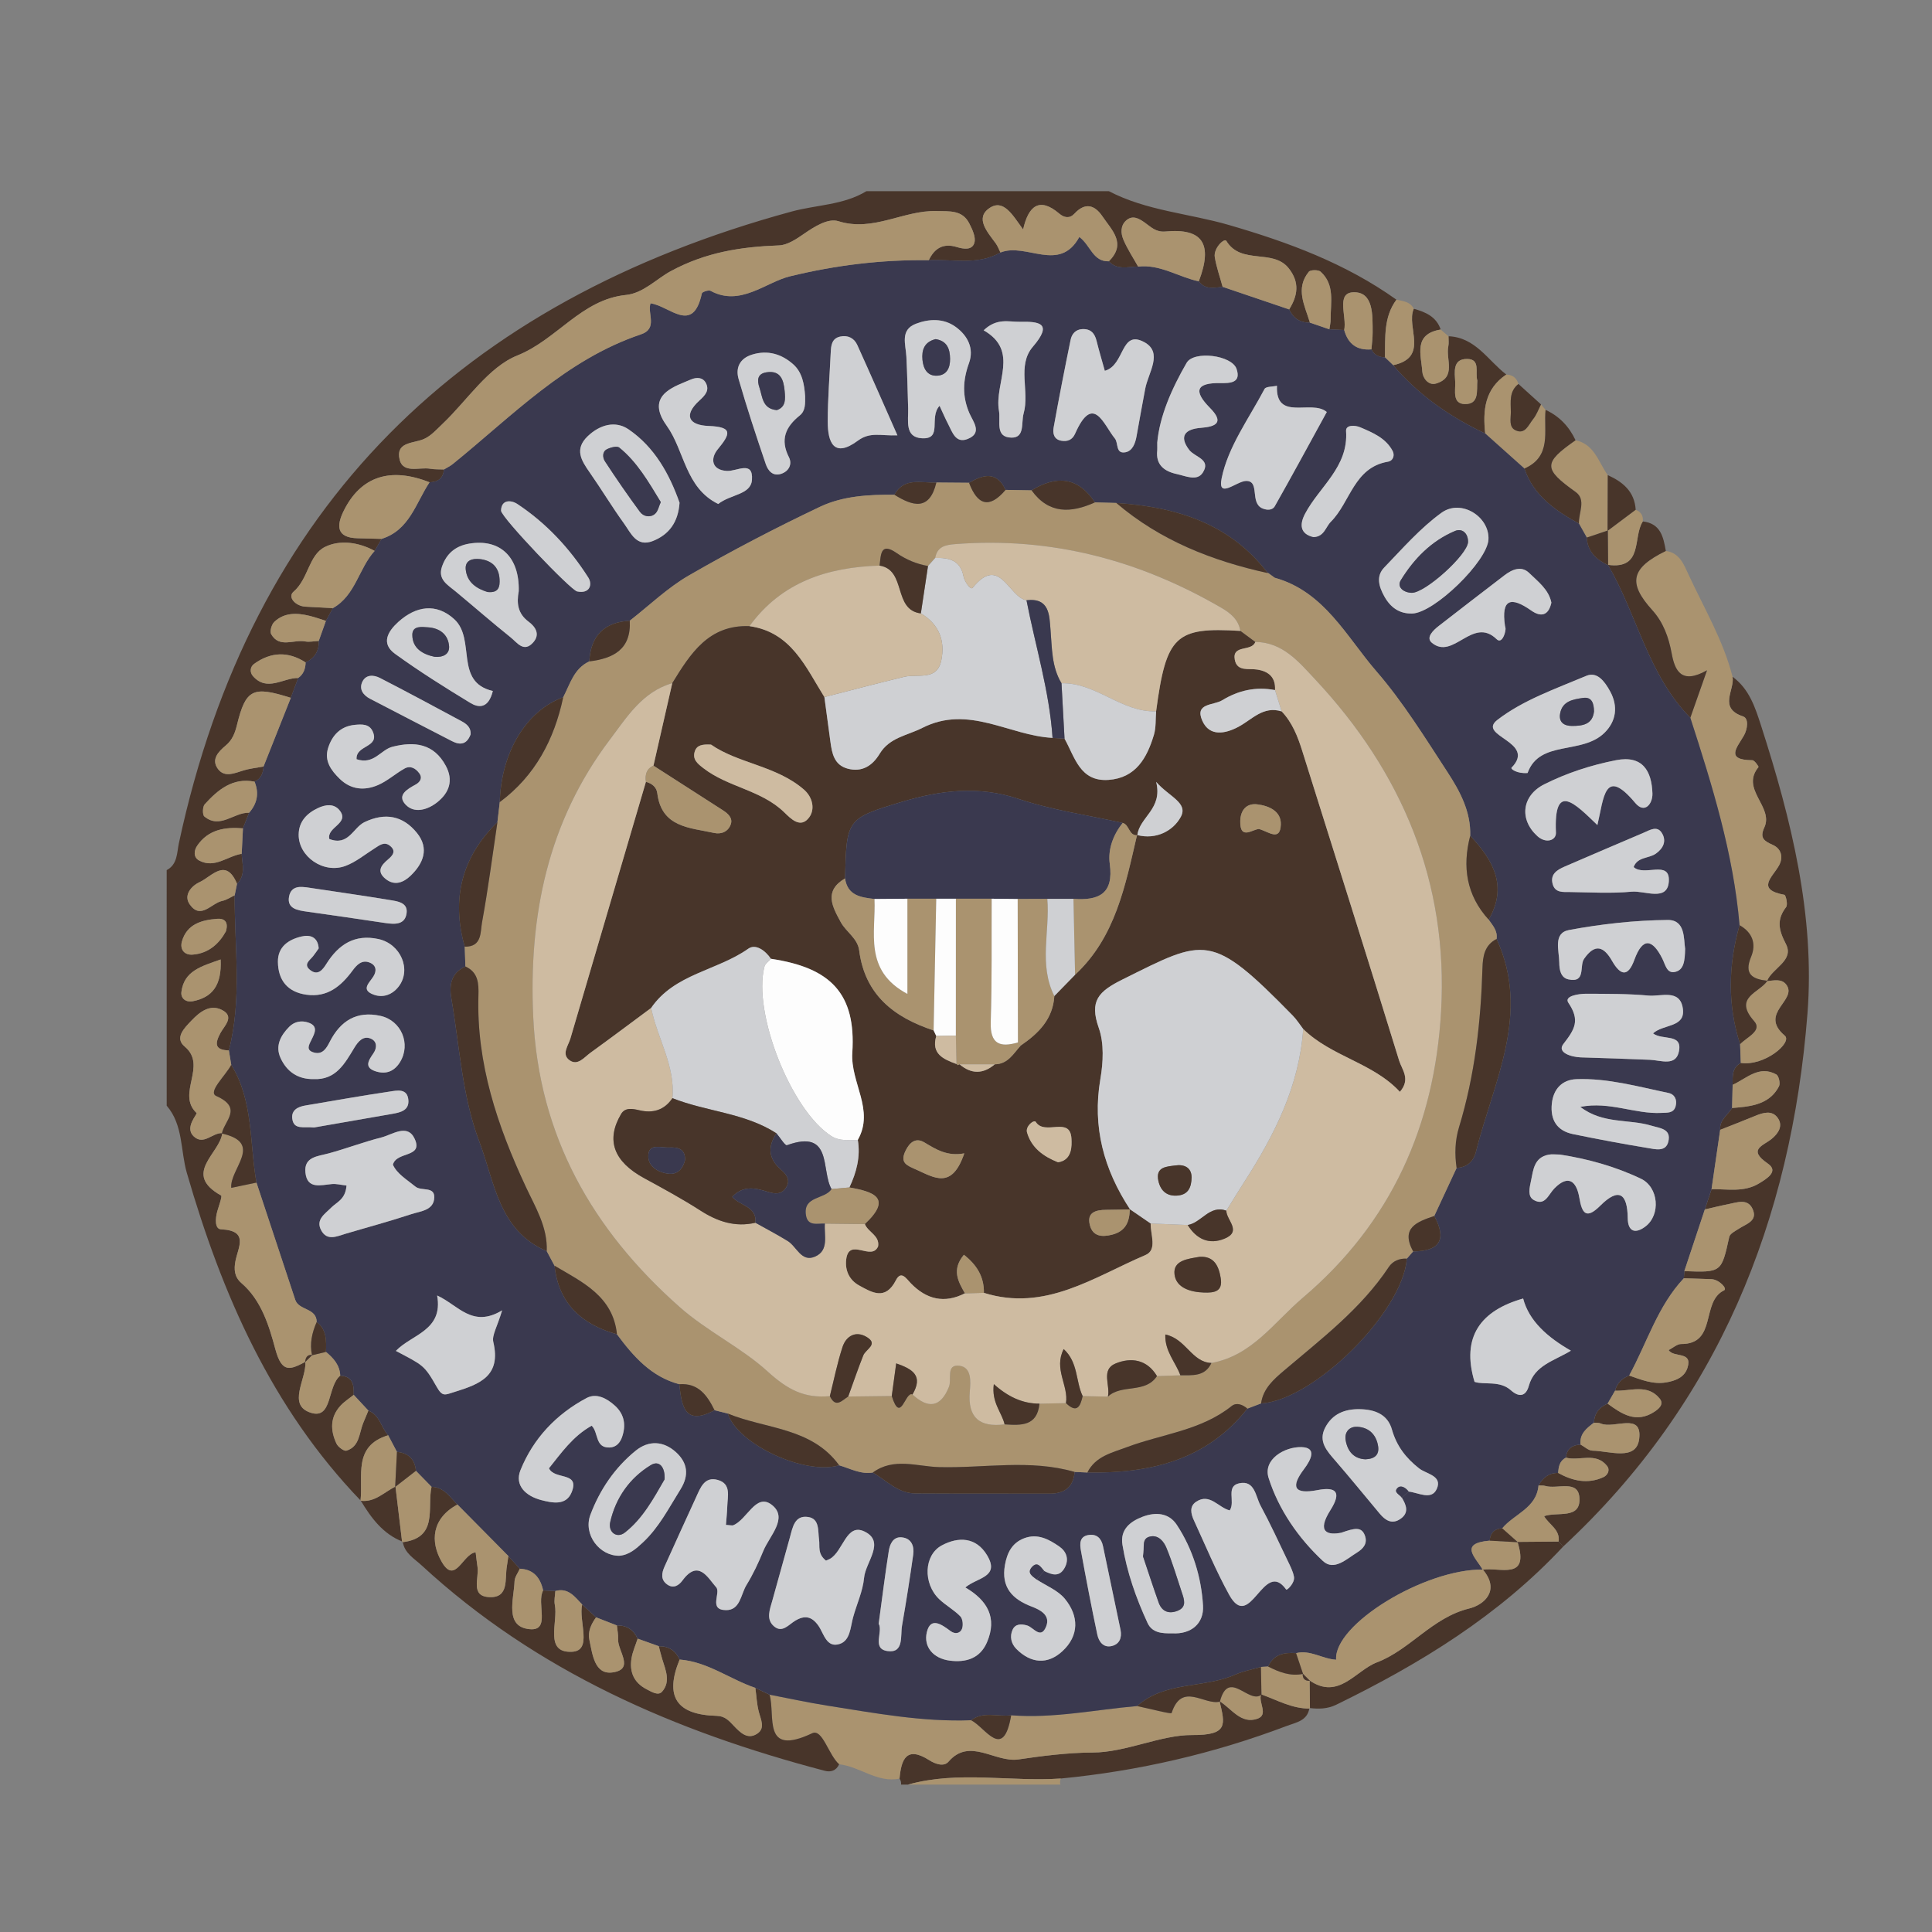<?xml version="1.0" encoding="utf-8"?>
<!-- Generator: Adobe Illustrator 17.0.0, SVG Export Plug-In . SVG Version: 6.00 Build 0)  -->
<!DOCTYPE svg PUBLIC "-//W3C//DTD SVG 1.1//EN" "http://www.w3.org/Graphics/SVG/1.1/DTD/svg11.dtd">
<svg version="1.1" id="Layer_1" xmlns="http://www.w3.org/2000/svg" xmlns:xlink="http://www.w3.org/1999/xlink" x="0px" y="0px"
	 width="200px" height="200px" viewBox="0 0 200 200" enable-background="new 0 0 200 200" xml:space="preserve">

<rect x="0" y="0" width="200" height="200" fill="#808080" stroke="none"/>

<g>
	<path fill="#48352A" d="M17.255,90.074c1.134-0.591,1.055-1.816,1.259-2.769c7.51-35.038,29.356-56.118,63.429-65.405
		c2.581-0.703,5.371-0.664,7.747-2.108c8.367,0,16.734,0,25.101,0c3.897,2.034,8.295,2.299,12.429,3.5
		c6.147,1.785,12.084,3.979,17.34,7.733c-1.342,1.804-1.146,3.915-1.191,5.978c-0.612-0.035-1.122-0.241-1.4-0.836
		c0.045-0.585,0.13-1.169,0.127-1.754c-0.01-1.755,0.117-4.248-2.021-4.155c-1.797,0.079-0.633,2.535-0.923,3.907
		c-0.512-0.024-1.023-0.049-1.535-0.073c0.046-0.347,0.134-0.694,0.131-1.04c-0.014-1.715,0.467-3.56-1.036-4.925
		c-0.234-0.212-1.052-0.205-1.224,0.007c-1.429,1.755-0.404,3.515,0.115,5.267c-1.015,0.014-1.727-0.449-2.149-1.367
		c0.884-1.42,1.11-2.783-0.033-4.242c-1.639-2.093-4.932-0.325-6.473-2.854c-0.197-0.324-1.348,0.756-1.193,1.686
		c0.173,1.041,0.534,2.05,0.813,3.073c-0.89,0.098-1.807,0.315-2.469-0.571c1.477-3.871,0.414-5.519-3.445-5.16
		c-1.005,0.093-1.513-0.474-2.167-0.935c-0.6-0.423-1.25-0.792-1.91-0.202c-0.608,0.543-0.55,1.344-0.281,1.982
		c0.409,0.972,1.006,1.864,1.523,2.79c-1.045,0.002-2.161,0.4-3.034-0.55c1.872-1.842,0.298-3.232-0.659-4.65
		c-0.807-1.194-1.793-1.481-2.908-0.275c-0.482,0.521-1.052,0.424-1.567-0.016c-2.074-1.769-3.203-0.752-3.737,1.645
		c-1.059-1.439-2.012-3.211-3.482-2.215c-1.539,1.042-0.192,2.507,0.647,3.654c0.207,0.283,0.326,0.631,0.486,0.949
		c-2.355,1.354-4.93,0.664-7.416,0.796c0.591-1.245,1.495-1.788,2.892-1.366c0.69,0.209,1.602,0.371,1.831-0.455
		c0.159-0.571-0.217-1.368-0.526-1.976c-0.724-1.426-2.042-1.254-3.403-1.292c-3.423-0.097-6.542,2.187-10.15,1.051
		c-1.073-0.338-2.48,0.553-3.595,1.325c-0.769,0.532-1.688,1.147-2.56,1.18c-3.932,0.147-7.568,0.698-11.218,2.675
		c-1.447,0.783-2.826,2.275-4.614,2.455c-4.62,0.465-7.142,4.619-11.234,6.257c-3.041,1.218-5.192,4.65-7.754,7.08
		c-0.598,0.567-1.183,1.236-1.907,1.563c-1.025,0.463-2.763,0.296-2.597,1.83c0.204,1.89,2.044,1.054,3.221,1.259
		c0.466,0.081,0.951,0.054,1.427,0.076c-0.078,0.916-0.627,1.302-1.494,1.33c-4.054-1.613-7.125-0.616-8.888,2.956
		c-0.748,1.515-0.785,2.793,1.458,2.836c0.822,0.016,1.643,0.042,2.465,0.064c-0.239,0.415-0.478,0.829-0.717,1.244
		c-1.663-0.908-3.611-1.177-5.155-0.405c-1.686,0.844-1.695,3.305-3.247,4.632c-0.637,0.545,0.193,1.487,1.231,1.546
		c0.948,0.054,1.897,0.103,2.846,0.154c-0.24,0.439-0.48,0.877-0.72,1.316c-0.564-0.175-1.121-0.38-1.694-0.519
		c-1.31-0.318-2.618-0.367-3.663,0.637c-0.275,0.264-0.471,0.984-0.307,1.266c0.852,1.472,2.324,0.522,3.509,0.745
		c0.452,0.085,0.941-0.03,1.414-0.054c0.046,1.047-0.425,1.779-1.359,2.228c-1.809-1.169-3.598-1.098-5.327,0.144
		c-0.442,0.318-0.461,0.895-0.126,1.272c1.473,1.66,3.115,0.175,4.682,0.194c-0.255,0.685-0.509,1.371-0.764,2.056
		c-3.938-1.252-4.662-0.925-5.579,2.824c-0.211,0.864-0.49,1.551-1.164,2.114c-0.76,0.635-1.528,1.437-0.803,2.418
		c0.684,0.926,1.711,0.444,2.636,0.16c0.673-0.207,1.389-0.275,2.086-0.405c-0.037,0.684-0.257,1.26-0.93,1.566
		c-2.27-0.445-3.788,0.839-5.156,2.338c-0.227,0.248-0.249,1.091-0.039,1.265c1.628,1.345,3.06-0.447,4.632-0.387
		c-0.213,0.538-0.426,1.077-0.639,1.615c-1.856-0.151-3.574,0.115-4.724,1.779c-0.349,0.505-0.434,1.219,0.199,1.556
		c1.603,0.853,2.925-0.47,4.395-0.7c0.05,1.069,0.444,2.191-0.483,3.108c-1.152-2.772-2.62-0.752-3.877-0.173
		c-0.874,0.402-1.677,1.366-1.021,2.299c1.148,1.635,2.245-0.128,3.368-0.358c0.45-0.092,0.859-0.379,1.287-0.577
		c-0.022,5.358,0.779,10.748-0.599,16.056c-1.49-0.043-1.467-0.71-0.862-1.823c0.392-0.722,1.497-1.689,0.135-2.371
		c-1.221-0.612-2.268,0.186-3.131,1.089c-0.747,0.782-1.798,1.803-0.72,2.702c2.398,1.998-0.892,4.873,1.23,6.88
		c0.118,0.112-1.27,1.486-0.305,2.408c1.042,0.995,1.953-0.395,2.969-0.322c-0.248,2.129-4.172,4.195-0.12,6.459
		c0.132,0.074-0.238,1.074-0.397,1.636c-0.204,0.718-0.284,1.83,0.393,1.862c2.906,0.135,1.763,1.841,1.486,3.293
		c-0.158,0.829-0.128,1.629,0.617,2.27c2.087,1.792,2.876,4.476,3.515,6.846c0.684,2.537,1.548,2.124,3.112,1.308
		c0.101,1.825-1.912,4.474,0.551,5.269c2.274,0.734,1.691-2.746,3.054-3.837c1.315,0.065,1.429,0.973,1.394,1.986
		c-0.456,0.368-0.964,0.688-1.357,1.113c-1.102,1.19-1.067,2.572-0.425,3.939c0.162,0.346,0.778,0.804,1.036,0.725
		c1.351-0.417,1.302-1.788,1.721-2.839c0.175-0.438,0.363-0.871,0.545-1.306c1.185,0.448,1.313,1.745,2.051,2.552
		c-3.677,1.108-2.575,4.237-2.865,6.777l0.017-0.018c-9.228-9.595-14.36-21.341-17.996-33.92c-0.671-2.32-0.36-4.956-2.085-6.958
		C17.255,106.33,17.255,98.202,17.255,90.074z M23.388,96.407c0.325-1.134-0.322-1.338-0.914-1.292
		c-1.597,0.125-3.117,0.541-3.636,2.321c-0.239,0.821,0.218,1.453,1.111,1.385C21.656,98.693,22.728,97.614,23.388,96.407z
		 M22.842,99.324c-2.019,0.721-3.783,1.173-4.062,3.356c-0.088,0.694,0.489,1.101,1.165,0.97
		C21.977,103.255,22.968,102.01,22.842,99.324z"/>
	<path fill="#48352A" d="M93.276,184.741c0.026-0.226-0.026-0.431-0.157-0.616c0.174-2.007,0.715-3.415,3.076-1.911
		c0.636,0.405,1.519,0.706,1.988,0.16c2.204-2.563,4.797,0.126,7.256-0.239c2.229-0.331,5.09-0.709,7.671-0.713
		c3.427-0.005,7.06-1.833,10.301-1.811c3.767,0.025,3.406-1.097,2.836-3.507c1.246,0.772,2.218,2.419,3.926,1.814
		c1.182-0.419,0.054-1.689,0.38-2.52c1.655,0.588,3.216,1.499,5.05,1.469l-0.053-0.054c-0.207,1.331-1.364,1.483-2.327,1.848
		c-7.559,2.867-15.368,4.671-23.413,5.452c-5.266,0.359-10.595-0.835-15.817,0.628C93.754,184.741,93.515,184.741,93.276,184.741z"
		/>
	<path fill="#AA936F" d="M93.993,184.741c5.223-1.463,10.551-0.27,15.817-0.628c-0.082,0.205-0.095,0.414-0.039,0.628
		C104.511,184.741,99.252,184.741,93.993,184.741z"/>
	<path fill="#48352A" d="M179.354,70.059c1.742,1.269,2.352,3.201,2.969,5.117c3.116,9.682,5.577,19.618,4.783,29.769
		c-1.671,21.354-9.239,40.256-25.279,55.146c-0.152-0.177-0.312-0.347-0.479-0.51c0.174-1.235-0.989-1.746-1.502-2.628
		c1.375-0.495,3.769,0.366,3.661-1.855c-0.096-1.988-2.294-0.907-3.531-1.273c-0.222-0.066-0.472-0.036-0.709-0.05
		c0.439-0.804,1.07-1.308,2.03-1.297c1.499,0.828,3.059,1.182,4.685,0.439c0.429-0.196,0.731-0.721,0.378-1.167
		c-1.157-1.459-2.85-0.479-4.254-0.853c0.076-0.931,0.647-1.308,1.514-1.357c0.411,0.221,0.82,0.624,1.235,0.631
		c1.761,0.029,4.539,1.101,4.832-1.205c0.361-2.845-2.623-0.992-3.989-1.611c-0.202-0.092-0.463-0.054-0.696-0.076
		c0.043-0.967,0.546-1.604,1.419-1.976c1.461,1.072,2.94,2.061,4.806,0.863c0.512-0.329,1.06-0.801,0.581-1.39
		c-1.268-1.56-3.036-0.744-4.616-0.812c0.202-0.789,0.724-1.279,1.461-1.569c1.237,0.428,2.458,0.939,3.817,0.711
		c0.985-0.165,1.921-0.528,2.228-1.538c0.527-1.731-1.422-0.974-1.961-1.807c0.454-0.231,0.873-0.631,1.29-0.629
		c3.764,0.02,2.024-4.402,4.455-5.56c0.362-0.172-0.514-1.122-1.32-1.154c-0.949-0.038-1.898-0.064-2.847-0.095
		c0.016-0.245,0.033-0.49,0.049-0.735c3.86,0.142,3.839,0.137,4.651-3.547c0.076-0.343,0.63-0.609,1.001-0.852
		c0.763-0.499,1.984-0.798,1.411-2.043c-0.515-1.119-1.616-0.666-2.523-0.489c-0.81,0.158-1.612,0.36-2.417,0.542
		c0.231-0.699,0.463-1.398,0.694-2.098c1.655-0.018,3.363,0.344,4.899-0.585c0.789-0.477,2.105-1.253,0.928-2.062
		c-2.146-1.476-0.483-1.83,0.416-2.573c0.688-0.568,1.192-1.357,0.593-2.175c-0.582-0.794-1.478-0.534-2.29-0.2
		c-1.212,0.498-2.434,0.971-3.652,1.455c-0.092-1.027,0.781-1.528,1.23-2.259c0.234-0.021,0.469-0.043,0.703-0.064
		c1.692-0.153,3.298-0.526,4.155-2.187c0.154-0.298-0.025-1.085-0.281-1.226c-1.786-0.982-3.075,0.417-4.517,1.077
		c-0.007-0.864-0.098-1.759,0.845-2.268c2.489,0.353,5.369-2.127,4.55-2.823c-2.763-2.347,1.396-3.673,0.146-5.293
		c-0.486-0.63-1.295-0.417-1.996-0.347c0.552-1.371,2.863-2.122,1.963-3.857c-0.761-1.468-0.973-2.507,0.031-3.823
		c0.19-0.249-0.036-1.234-0.184-1.261c-2.975-0.548-1.237-1.818-0.558-3.036c0.45-0.808,0.273-1.721-0.635-2.127
		c-0.886-0.396-1.397-0.7-0.884-1.804c1.002-2.154-2.514-3.946-0.601-6.26c0.035-0.042-0.411-0.703-0.635-0.705
		c-2.877-0.021-1.558-1.348-0.868-2.572c0.358-0.635,0.52-1.755-0.091-1.96C177.835,73.294,179.595,71.442,179.354,70.059z"/>
	<path fill="#AA936F" d="M179.354,70.059c0.241,1.383-1.518,3.235,1.092,4.108c0.61,0.204,0.449,1.324,0.091,1.96
		c-0.69,1.224-2.009,2.551,0.868,2.572c0.224,0.002,0.67,0.663,0.635,0.705c-1.913,2.314,1.603,4.106,0.601,6.26
		c-0.513,1.103-0.002,1.408,0.884,1.804c0.908,0.405,1.085,1.318,0.635,2.127c-0.679,1.218-2.417,2.488,0.558,3.036
		c0.148,0.027,0.374,1.012,0.184,1.261c-1.003,1.316-0.792,2.355-0.031,3.823c0.9,1.735-1.411,2.486-1.963,3.857
		c0,0,0.052-0.042,0.052-0.042c-1.53-0.168-2.447-0.654-1.685-2.482c0.558-1.341,0.139-2.523-1.196-3.272
		c-0.637-7.408-2.823-14.449-5.096-21.469c0.503-1.431,1.007-2.863,1.73-4.918c-2.671,1.508-3.333,0.028-3.66-1.746
		c-0.31-1.675-0.863-3.215-2.011-4.483c-2.551-2.819-2.209-4.351,1.405-6.124c1.425,0.175,1.879,1.43,2.338,2.421
		C176.398,62.948,178.393,66.284,179.354,70.059z"/>
	<path fill="#48352A" d="M161.826,160.092c-6.658,7.149-14.814,12.144-23.502,16.382c-0.913,0.445-1.821,0.452-2.773,0.339
		c0,0,0.053,0.054,0.053,0.054c-0.011-0.967-0.021-1.935-0.032-2.902c3.014,2.058,4.756-1.039,6.971-1.88
		c3.431-1.303,5.717-4.637,9.543-5.574c1.584-0.388,3.239-1.883,1.416-4.03l-0.013,0.019c1.721-0.312,4.887,1.183,3.603-2.883
		c1.419-0.012,2.837-0.024,4.256-0.036C161.513,159.745,161.673,159.915,161.826,160.092z"/>
	<path fill="#48352A" d="M172.446,57.034c-3.614,1.773-3.956,3.305-1.405,6.124c1.148,1.269,1.701,2.808,2.011,4.483
		c0.328,1.774,0.989,3.255,3.66,1.746c-0.723,2.055-1.226,3.487-1.73,4.918c-4.393-4.443-5.5-10.656-8.529-15.834
		c3.696,0.506,2.548-2.881,3.61-4.492C171.902,54.183,172.197,55.59,172.446,57.034z"/>
	<path fill="#48352A" d="M146.352,31.965c1.223,0.336,2.337,0.814,2.789,2.15c-2.869,0.466-2.017,2.632-1.903,4.362
		c0.043,0.655,0.632,1.461,1.419,1.227c2.142-0.636,0.991-2.511,1.271-3.849c0.07-0.335,0.016-0.697,0.019-1.046
		c2.797,0.11,4.081,2.507,5.987,3.964c-2.24,1.494-2.445,3.716-2.186,6.104c-3.654-1.718-6.898-3.986-9.537-7.071
		C148.007,36.989,145.518,33.868,146.352,31.965z M152.932,39.397c-0.251-0.808,0.366-2.213-1.035-2.238
		c-1.572-0.028-1.298,1.4-1.254,2.405c0.038,0.862-0.325,2.244,1.002,2.264C153.169,41.852,152.848,40.416,152.932,39.397z"/>
	<path fill="#AA936F" d="M163.101,45.575c1.966,0.414,2.371,2.27,3.334,3.61c-0.007,1.922-0.013,3.845-0.02,5.767
		c0,0,0.028-0.035,0.028-0.035c-0.728,0.244-1.456,0.488-2.183,0.732c-0.269-0.48-0.538-0.96-0.808-1.44
		c-0.061-1.108,0.79-2.469-0.34-3.277C159.768,48.541,159.72,47.936,163.101,45.575z"/>
	<path fill="#AA936F" d="M153.749,44.877c-0.26-2.388-0.055-4.61,2.185-6.104c0.652,0.025,1.067,0.356,1.256,0.976
		c-0.984,0.765-0.796,1.863-0.787,2.89c0.006,0.666-0.241,1.553,0.466,1.897c1.017,0.496,1.367-0.568,1.838-1.147
		c0.358-0.44,0.552-1.011,0.82-1.524c0.157,0.189,0.313,0.377,0.469,0.566c-0.211,2.212,0.671,4.818-2.192,6.074
		C156.452,47.295,155.101,46.086,153.749,44.877z"/>
	<path fill="#48352A" d="M157.804,48.505c2.863-1.255,1.981-3.862,2.192-6.074c1.432,0.656,2.441,1.729,3.105,3.144
		c-3.381,2.362-3.333,2.966,0.01,5.357c1.13,0.808,0.279,2.169,0.341,3.277C161.012,52.86,158.759,51.325,157.804,48.505z"/>
	<path fill="#AA936F" d="M146.352,31.965c-0.833,1.903,1.656,5.024-2.141,5.841c-0.281-0.268-0.562-0.536-0.843-0.804
		c0.046-2.063-0.15-4.174,1.192-5.978C145.242,31.176,145.982,31.217,146.352,31.965z"/>
	<path fill="#AA936F" d="M149.947,34.809c-0.003,0.349,0.051,0.711-0.019,1.046c-0.28,1.339,0.871,3.214-1.271,3.849
		c-0.787,0.234-1.376-0.572-1.419-1.227c-0.114-1.731-0.966-3.897,1.903-4.362C149.41,34.346,149.678,34.578,149.947,34.809z"/>
	<path fill="#AA936F" d="M170.063,53.979c-1.062,1.611,0.087,4.998-3.61,4.492c0,0,0.021,0.042,0.021,0.042
		c-0.01-1.199-0.021-2.397-0.031-3.596c0,0-0.028,0.035-0.028,0.035c0.971-0.728,1.941-1.456,2.912-2.184
		C169.878,52.986,170.125,53.389,170.063,53.979z"/>
	<path fill="#48352A" d="M159.526,41.865c-0.267,0.513-0.462,1.085-0.82,1.524c-0.471,0.579-0.821,1.643-1.838,1.147
		c-0.706-0.344-0.46-1.231-0.466-1.897c-0.009-1.027-0.197-2.125,0.787-2.89C157.968,40.454,158.747,41.16,159.526,41.865z"/>
	<path fill="#48352A" d="M169.327,52.768c-0.971,0.728-1.941,1.456-2.912,2.184c0.007-1.922,0.013-3.845,0.02-5.767
		C168.007,49.889,169.208,50.892,169.327,52.768z"/>
	<path fill="#AA936F" d="M126.248,176.103c0.57,2.41,0.931,3.532-2.836,3.507c-3.241-0.021-6.874,1.807-10.301,1.811
		c-2.582,0.004-5.442,0.382-7.671,0.713c-2.459,0.365-5.052-2.324-7.256,0.239c-0.47,0.546-1.353,0.245-1.988-0.16
		c-2.361-1.504-2.902-0.096-3.076,1.911c-2.314,0.469-4.105-1.259-6.253-1.486c-1.112-0.99-1.727-3.713-2.788-3.212
		c-5.224,2.465-3.779-1.791-4.411-3.989c1.982,0.379,3.955,0.814,5.948,1.128c4.942,0.778,9.872,1.709,14.915,1.515
		c1.496,0.751,3.333,4.274,4.147-0.511c4.394,0.344,8.694-0.579,13.035-0.956c1.242,0.258,3.529,0.855,3.573,0.721
		c1.067-3.276,3.387-0.765,5.001-1.183L126.248,176.103z"/>
	<path fill="#48352A" d="M79.667,175.437c0.632,2.198-0.813,6.455,4.411,3.989c1.062-0.501,1.676,2.223,2.788,3.212
		c-0.288,0.661-0.877,0.835-1.467,0.68c-15.469-4.058-29.845-10.276-41.767-21.284c-0.752-0.694-1.765-1.252-1.941-2.436
		c0,0-0.062,0.053-0.062,0.053c3.796-0.437,2.557-3.545,3.043-5.738c1.295,0.026,1.899,1.062,2.683,1.835
		c-2.643,1.421-2.865,3.826-1.607,5.968c1.391,2.369,2.155-0.878,3.491-1.021c0.077,0.613,0.124,1.069,0.193,1.522
		c0.176,1.151-0.769,3.02,1.214,3.115c2.084,0.1,1.596-1.897,1.825-3.203c0.061-0.349,0.103-0.701,0.154-1.051
		c0.396,0.438,0.791,0.876,1.187,1.315c-0.19,0.43-0.529,0.855-0.546,1.292c-0.07,1.888-1.067,4.732,1.581,4.967
		c2.192,0.195,0.652-2.691,1.378-4.009c0.421,0.019,0.842,0.037,1.263,0.056c-0.024,0.476-0.146,0.972-0.054,1.425
		c0.362,1.78-1.135,4.992,1.761,4.867c2.195-0.094,0.668-3.19,1.07-4.894c0.479,0.444,0.959,0.887,1.438,1.331
		c-0.506,0.697-0.872,1.473-0.69,2.332c0.315,1.486,0.528,3.641,2.413,3.366c2.31-0.337,0.492-2.235,0.56-3.437
		c0.026-0.47-0.081-0.947-0.128-1.421c1.023-0.026,1.726,0.452,2.151,1.367c-0.216,0.668-0.514,1.322-0.63,2.008
		c-0.239,1.414,0.221,2.543,1.561,3.232c0.525,0.27,1.2,0.706,1.604,0.24c0.894-1.032,0.365-2.217,0.017-3.341
		c-0.139-0.448-0.245-0.905-0.366-1.358c1.023-0.013,1.737,0.458,2.158,1.383c-1.566,3.83-0.344,5.717,3.851,5.827
		c0.852,0.022,1.272,0.52,1.752,1.024c0.679,0.713,1.437,1.482,2.437,0.817c0.854-0.568,0.358-1.469,0.153-2.277
		c-0.203-0.797-0.242-1.636-0.352-2.456C78.685,174.967,79.176,175.202,79.667,175.437z"/>
	<path fill="#48352A" d="M41.691,159.598c-2.058-0.801-3.268-2.469-4.354-4.263c0,0-0.017,0.018-0.017,0.018
		c1.487,0.201,2.448-0.894,3.62-1.469c0.23,1.922,0.46,3.844,0.689,5.766L41.691,159.598z"/>
	<path fill="#3A394F" d="M53.813,162.394c-0.396-0.438-0.791-0.876-1.188-1.315c-1.757-1.777-3.513-3.554-5.27-5.331
		c-0.784-0.773-1.388-1.809-2.683-1.835c-0.539-0.552-1.078-1.104-1.616-1.655c-0.11-1.199-0.776-1.842-1.965-1.96
		c-0.302-0.574-0.604-1.147-0.907-1.721c-0.738-0.807-0.865-2.105-2.051-2.553c-0.506-0.544-1.012-1.088-1.518-1.632
		c0.035-1.013-0.079-1.921-1.394-1.986c-0.045-1.088-0.694-1.814-1.478-2.458c0.04-1.144,0.093-2.291-0.958-3.097
		c-0.011-1.472-1.851-1.181-2.222-2.296c-1.343-4.043-2.677-8.089-4.014-12.135c-0.732-4.094-0.302-8.437-2.611-12.193
		c-0.082-0.496-0.163-0.993-0.245-1.489c1.378-5.308,0.577-10.697,0.6-16.054c0.081-0.397,0.162-0.794,0.243-1.192
		c0.927-0.917,0.532-2.039,0.483-3.107c0.044-0.878,0.087-1.758,0.13-2.637c0.213-0.538,0.426-1.077,0.639-1.614
		c0.845-0.957,1.05-2.027,0.562-3.218c0.674-0.306,0.893-0.882,0.93-1.567c0.941-2.37,1.882-4.74,2.823-7.11
		c0.255-0.685,0.509-1.371,0.764-2.057c0.564-0.39,0.75-0.96,0.771-1.609c0.935-0.449,1.405-1.181,1.359-2.228
		c0.247-0.692,0.494-1.384,0.741-2.076c0.24-0.439,0.48-0.877,0.721-1.316c2.349-1.314,2.673-4.105,4.326-5.927
		c0.239-0.415,0.478-0.829,0.717-1.244c2.896-0.9,3.537-3.712,4.965-5.856c0.868-0.028,1.417-0.414,1.494-1.33
		c0.304-0.185,0.634-0.337,0.908-0.559c6.146-4.972,11.701-10.806,19.465-13.419c1.805-0.607,0.653-2.159,1.007-3.218
		c1.984,0.266,4.395,3.261,5.313-1.026c0.034-0.157,0.7-0.38,0.906-0.268c3.056,1.672,5.709-0.891,8.201-1.498
		c4.823-1.175,9.515-1.733,14.386-1.673c2.486-0.132,5.061,0.557,7.415-0.796c2.676-1.073,6.111,2.168,8.17-1.611
		c1.177,0.881,1.396,2.573,3.052,2.519c0.872,0.95,1.989,0.552,3.033,0.55c2.281-0.265,4.171,1.082,6.281,1.525
		c0.662,0.885,1.579,0.669,2.467,0.571c2.295,0.779,4.591,1.558,6.888,2.336c0.422,0.918,1.134,1.381,2.149,1.368
		c0.671,0.231,1.343,0.461,2.014,0.692c0.512,0.024,1.023,0.049,1.535,0.072c0.395,1.433,1.311,2.133,2.818,2.002
		c0.278,0.595,0.788,0.801,1.4,0.836c0.281,0.268,0.561,0.536,0.842,0.804c2.639,3.085,5.883,5.353,9.537,7.071
		c1.353,1.209,2.705,2.419,4.057,3.628c0.955,2.82,3.207,4.355,5.648,5.704c0.269,0.48,0.538,0.96,0.808,1.44
		c0.086,1.459,0.992,2.284,2.214,2.864c0,0-0.021-0.042-0.021-0.042c3.028,5.178,4.135,11.391,8.528,15.834
		c2.273,7.02,4.459,14.061,5.096,21.47c-1.161,4.111-1.268,8.217,0.056,12.317c0.025,0.648,0.049,1.295,0.074,1.943
		c-0.943,0.51-0.852,1.405-0.845,2.269c-0.02,0.8-0.04,1.6-0.06,2.399c-0.449,0.732-1.322,1.233-1.231,2.257
		c-0.298,2.046-0.596,4.094-0.894,6.143c-0.231,0.699-0.463,1.398-0.694,2.098c-0.708,2.129-1.415,4.259-2.122,6.388
		c-0.016,0.245-0.033,0.49-0.049,0.735c-2.723,2.888-3.813,6.693-5.662,10.072c-0.737,0.291-1.259,0.781-1.461,1.569
		c-0.257,0.446-0.514,0.893-0.77,1.339c-0.872,0.372-1.376,1.009-1.419,1.977c-0.761,0.57-1.504,1.151-1.382,2.261
		c-0.867,0.048-1.438,0.426-1.513,1.357c-0.666,0.324-0.757,0.942-0.808,1.58c-0.96-0.011-1.591,0.493-2.03,1.298
		c-0.209,2.362-2.52,2.944-3.756,4.435c-0.811,0.04-1.229,0.483-1.305,1.276c-3.273,0.282-1.397,1.79-0.718,3.013
		c0,0,0.013-0.019,0.014-0.019c-6.056-0.064-15.454,5.693-15.185,9.333c-1.411-0.075-2.673-1.051-4.147-0.683
		c-1.23-0.091-2.317,0.116-2.895,1.386c-0.248,0.015-0.495,0.03-0.742,0.044c-0.89,0.26-1.822,0.424-2.663,0.796
		c-3.274,1.446-7.259,0.657-10.157,3.253c-4.341,0.377-8.641,1.301-13.034,0.957c-1.381,0.181-2.862-0.447-4.147,0.511
		c-5.042,0.194-9.972-0.737-14.915-1.515c-1.992-0.314-3.966-0.748-5.948-1.128c-0.491-0.234-0.982-0.469-1.473-0.704
		c-2.644-0.896-4.945-2.71-7.841-2.934c-0.421-0.926-1.135-1.396-2.158-1.384c-0.728-0.26-1.457-0.52-2.185-0.78
		c-0.425-0.915-1.128-1.393-2.151-1.367c-0.718-0.28-1.436-0.559-2.155-0.839c-0.479-0.444-0.959-0.887-1.438-1.331
		c-0.761-0.793-1.433-1.764-2.777-1.399c-0.421-0.019-0.842-0.037-1.264-0.055C55.938,163.34,55.255,162.46,53.813,162.394z
		 M131.218,59.274l0.03,0.054c-3.953-5.179-9.526-6.857-15.689-7.26c-0.738-0.02-1.476-0.04-2.214-0.06
		c-1.759-2.664-3.995-2.816-6.559-1.247c-0.897-0.016-1.793-0.031-2.69-0.047c-0.925-1.973-2.309-1.586-3.783-0.736
		c-1.127-0.009-2.254-0.018-3.381-0.027c-1.551,0.072-3.316-0.587-4.349,1.266c-2.637-0.024-5.328,0.122-7.691,1.243
		c-4.612,2.187-9.15,4.557-13.571,7.106c-2.21,1.274-4.097,3.11-6.13,4.691c-2.653,0.155-4.047,1.56-4.187,4.212
		c-1.591,0.733-1.986,2.335-2.699,3.707c-3.83,1.401-6.425,5.691-6.569,10.858c-0.08,0.689-0.161,1.378-0.241,2.068
		C47.8,88.726,46.701,93.034,48.111,98c0.023,0.683,0.046,1.367,0.069,2.05c-1.469,0.653-1.695,1.905-1.459,3.275
		c0.859,4.984,1.108,10.14,2.907,14.876c1.575,4.146,1.987,9.198,6.97,11.313c0.269,0.504,0.538,1.008,0.807,1.511
		c0.43,3.935,2.822,6.085,6.463,7.098c1.699,2.288,3.54,4.399,6.453,5.171c0.248,2.209,0.526,4.377,3.648,2.691
		c0.457,0.115,0.914,0.23,1.371,0.345c1.026,3.183,7.971,6.409,11.532,5.357c1.143,0.334,2.223,0.957,3.482,0.75
		c1.415,0.824,2.606,2.149,4.395,2.16c4.626,0.03,9.253,0.005,13.879,0.023c1.549,0.006,2.479-0.643,2.618-2.247
		c0.44,0.019,0.88,0.039,1.321,0.058c6.441,0.105,12.309-1.225,16.558-6.609c0.474-0.18,0.947-0.359,1.421-0.539
		c5.475-0.33,14.666-9.458,15.089-14.986c0.218-0.249,0.436-0.499,0.655-0.748c2.743-0.025,3.515-1.223,2.186-3.672
		c0.771-1.656,1.542-3.312,2.312-4.968c1.081-0.079,1.742-0.646,2.006-1.699c1.807-7.231,5.7-14.259,2.131-22.011
		c0.128-0.829-0.39-1.394-0.818-1.996c2.008-3.477,0.449-6.17-1.909-8.688c0.076-2.507-1.067-4.615-2.361-6.598
		c-2.328-3.566-4.616-7.274-7.35-10.424c-3.08-3.548-5.392-8.264-10.527-9.684C131.711,59.631,131.465,59.452,131.218,59.274z
		 M108.091,162.624c0.79,0.401,1.578,0.675,2.127-0.333c0.482-0.886,0.167-1.693-0.564-2.198c-1.075-0.742-2.25-1.386-3.648-0.845
		c-1.25,0.483-1.749,1.511-1.972,2.75c-0.414,2.31,0.744,3.55,2.774,4.32c0.879,0.333,1.95,0.886,1.493,2.045
		c-0.552,1.4-1.307,0.109-1.963-0.09c-0.624-0.19-1.242-0.18-1.522,0.453c-0.306,0.692-0.143,1.43,0.402,1.978
		c1.506,1.513,3.238,1.636,4.762,0.229c1.756-1.622,1.708-3.663,0.244-5.437c-0.718-0.869-1.924-1.335-2.909-1.983
		C107.573,163.215,107.832,162.92,108.091,162.624z M145.822,154.408c1.01,0.103,2.362,0.943,2.91-0.274
		c0.62-1.378-1.084-1.537-1.84-2.135c-1.346-1.065-2.317-2.302-2.797-4.005c-0.446-1.583-1.761-2.088-3.338-2.116
		c-1.568-0.028-2.827,0.493-3.566,1.892c-0.764,1.447,0.178,2.441,1.056,3.457c1.554,1.798,3.055,3.641,4.579,5.465
		c0.587,0.702,1.277,1.145,2.15,0.54c0.913-0.632,0.607-1.422,0.144-2.186C145.354,154.834,145.588,154.621,145.822,154.408z
		 M75.151,157.855c0.056-0.753,0.12-1.337,0.137-1.923c0.031-1.039,0.431-2.327-0.976-2.727c-1.392-0.395-1.807,0.822-2.254,1.791
		c-1.099,2.379-2.176,4.768-3.256,7.156c-0.315,0.697-0.438,1.405,0.308,1.902c0.634,0.423,1.18,0.047,1.538-0.44
		c1.656-2.256,2.643-0.252,3.492,0.703c0.51,0.573-0.833,2.35,1.018,2.363c1.479,0.01,1.529-1.637,2.116-2.594
		c0.683-1.113,1.249-2.312,1.741-3.524c0.636-1.567,2.634-3.431,0.872-4.788c-1.637-1.262-2.533,1.537-3.989,2.123
		C75.797,157.938,75.661,157.888,75.151,157.855z M85.505,161.556c-0.901-0.714-0.619-1.488-0.714-2.165
		c-0.129-0.919,0.071-2.173-1.131-2.352c-1.413-0.211-1.606,1.086-1.891,2.119c-0.601,2.179-1.212,4.355-1.816,6.533
		c-0.253,0.913-0.688,1.928,0.173,2.665c0.848,0.725,1.51-0.166,2.183-0.573c0.981-0.593,1.725-0.478,2.419,0.519
		c0.563,0.809,0.828,2.333,2.207,1.875c1.085-0.361,1.095-1.71,1.373-2.732c0.375-1.378,1.016-2.723,1.143-4.119
		c0.148-1.623,2.249-3.721,0.035-4.787c-1.88-0.906-2.188,2.035-3.558,2.826C85.824,161.425,85.71,161.464,85.505,161.556z
		 M35.872,122.727c-0.111,1.451-1.025,1.717-1.579,2.28c-0.654,0.664-1.644,1.243-1.041,2.357c0.61,1.129,1.612,0.623,2.515,0.355
		c2.271-0.674,4.562-1.285,6.81-2.03c0.948-0.314,2.347-0.38,2.38-1.739c0.028-1.171-1.345-0.618-1.947-1.111
		c-0.889-0.729-1.915-1.321-2.336-2.271c0.361-1.404,3.156-0.689,2.259-2.664c-0.743-1.636-2.301-0.447-3.454-0.155
		c-1.834,0.466-3.614,1.146-5.441,1.644c-1.145,0.312-2.587,0.348-2.421,1.983c0.18,1.779,1.601,1.294,2.762,1.194
		C34.821,122.533,35.276,122.659,35.872,122.727z M114.369,38.386c-0.302-1.086-0.601-2.084-0.852-3.095
		c-0.196-0.789-0.6-1.26-1.469-1.222c-0.719,0.032-1.097,0.513-1.218,1.102c-0.623,3.026-1.213,6.059-1.762,9.099
		c-0.104,0.578,0.026,1.221,0.792,1.353c0.635,0.109,1.146-0.077,1.433-0.729c1.882-4.265,2.956-0.912,4.118,0.499
		c0.381,0.462,0.049,1.626,1.102,1.423c0.713-0.137,1.012-0.909,1.141-1.657c0.282-1.64,0.598-3.274,0.897-4.911
		c0.302-1.655,1.905-3.766-0.118-4.842C115.976,34.1,116.464,37.806,114.369,38.386z M127.302,156.355
		c-1.16-0.27-2.064-1.839-3.483-0.891c-0.724,0.484-0.528,1.266-0.223,1.928c1.188,2.578,2.277,5.213,3.644,7.693
		c2.198,3.989,3.566-3.828,5.907-0.535c0.078,0.109,0.921-0.686,0.805-1.326c-0.103-0.566-0.387-1.107-0.641-1.636
		c-0.922-1.92-1.811-3.86-2.822-5.733c-0.514-0.952-0.585-2.653-2.204-2.307C126.85,153.855,127.914,155.452,127.302,156.355z
		 M171.122,106.975c1.077-0.986,3.376-0.573,3.086-2.575c-0.298-2.057-2.276-1.22-3.549-1.337c-2.135-0.197-4.293-0.178-6.441-0.19
		c-0.79-0.004-2.339,0.23-1.859,0.937c1.236,1.822,0.656,2.751-0.52,4.266c-0.686,0.883,0.811,1.353,1.815,1.385
		c2.384,0.075,4.769,0.147,7.152,0.25c1.137,0.049,2.701,0.717,3.004-0.903C174.159,106.942,172.097,107.724,171.122,106.975z
		 M137.348,42.65c-1.571-1.346-5.319,1.035-5.157-2.716c-0.442,0.103-1.147,0.066-1.286,0.329c-1.607,3.043-3.788,5.998-4.442,9.253
		c-0.445,2.216,1.552,0.284,2.533,0.271c1.471-0.02,0.351,2.273,1.692,2.843c0.52,0.221,1.053,0.172,1.272-0.215
		C133.716,49.317,135.41,46.183,137.348,42.65z M163.593,114.584c3.052-0.596,5.674,0.772,8.404,0.621
		c0.574-0.032,1.252,0.065,1.46-0.681c0.185-0.66-0.085-1.246-0.75-1.385c-3.148-0.655-6.279-1.545-9.526-1.424
		c-1.458,0.054-2.384,1.01-2.538,2.54c-0.169,1.673,0.525,2.805,2.202,3.149c2.569,0.527,5.147,1.013,7.735,1.437
		c0.761,0.125,1.86,0.438,2.124-0.655c0.324-1.339-0.85-1.385-1.773-1.663C168.599,115.82,165.923,116.381,163.593,114.584z
		 M158.134,80.02c1.251-3.472,5.632-1.841,7.984-4.182c1.178-1.173,1.421-2.708,0.556-4.28c-0.546-0.994-1.323-2.075-2.462-1.594
		c-3.16,1.333-6.537,2.504-9.198,4.556c-2.19,1.688,4.101,2.249,1.458,4.953C156.348,79.599,157.043,80.111,158.134,80.02z
		 M152.645,143.049c1.017,0.347,2.587-0.176,3.768,0.878c0.825,0.736,1.543,0.651,1.849-0.457c0.593-2.146,2.601-2.577,4.359-3.646
		c-2.409-1.38-4.338-3.068-4.946-5.402C153.317,135.658,151.233,138.352,152.645,143.049z M97.262,42.009
		c0.395,0.847,0.619,1.377,0.885,1.885c0.43,0.821,0.771,2.021,1.985,1.563c1.63-0.615,0.596-1.812,0.222-2.676
		c-0.759-1.756-0.687-3.411-0.045-5.19c0.548-1.519-0.133-2.849-1.381-3.753c-1.256-0.91-2.764-0.838-4.115-0.322
		c-1.665,0.636-1.051,2.135-0.986,3.403c0.091,1.783,0.131,3.569,0.184,5.354c0.038,1.262-0.39,3.012,1.447,3.098
		C97.609,45.471,96.135,43.235,97.262,42.009z M99.934,164.333c1.204-1.04,3.623-1.043,2.247-3.337
		c-1.133-1.889-2.969-1.937-4.682-1.02c-1.871,1.001-1.956,3.95-0.282,5.559c0.68,0.653,1.546,1.118,2.198,1.792
		c0.253,0.262,0.314,0.934,0.166,1.3c-0.179,0.441-0.686,0.586-1.181,0.22c-0.864-0.639-2.059-1.546-2.454,0.115
		c-0.36,1.515,0.661,2.723,2.37,2.945c1.681,0.218,3.137-0.225,3.853-1.891C103.262,167.475,102.221,165.67,99.934,164.333z
		 M51.979,135.648c-3.089,1.869-4.547-0.553-6.725-1.538c0.654,3.641-2.64,4.015-4.273,5.735c2.81,1.494,2.926,1.428,4.23,3.728
		c0.593,1.047,0.849,0.828,1.818,0.528c2.648-0.822,4.87-1.653,4.039-5.18C50.904,138.229,51.473,137.364,51.979,135.648z
		 M36.912,78.594c-0.098-1.5,2.424-1.175,1.675-2.869c-0.357-0.807-1.143-0.756-1.853-0.689c-1.494,0.141-2.369,1.096-2.778,2.43
		c-0.4,1.305,0.323,2.295,1.212,3.158c1.173,1.14,2.583,1.245,3.981,0.636c0.97-0.422,1.791-1.175,2.724-1.699
		c0.612-0.344,1.16-0.023,1.534,0.492c0.37,0.508,0.044,0.929-0.373,1.158c-0.872,0.478-1.971,1.096-1.051,2.077
		c0.89,0.949,2.26,0.564,3.266-0.229c1.26-0.994,1.713-2.277,0.898-3.788c-1.244-2.306-3.234-2.546-5.525-1.966
		C39.413,77.613,38.701,79.201,36.912,78.594z M154.086,55.832c0.105-2.362-2.843-4.213-4.863-2.752
		c-2.197,1.589-4.03,3.7-5.932,5.671c-0.865,0.896-0.551,1.97,0.014,2.986c0.637,1.146,1.551,1.803,2.87,1.776
		C148.472,63.468,153.986,58.092,154.086,55.832z M121.343,169.08c1.936,0.122,3.306-0.989,3.193-2.871
		c-0.177-2.954-1.057-5.84-2.714-8.358c-0.824-1.252-2.195-1.344-3.527-0.842c-1.306,0.491-2.356,1.33-2.1,2.903
		c0.458,2.819,1.4,5.505,2.596,8.092C119.261,169.021,120.249,169.107,121.343,169.08z M34.091,86.851
		c-0.285-1.232,2.102-1.593,1.093-2.927c-0.594-0.786-1.509-0.637-2.292-0.264c-1.131,0.539-1.959,1.385-1.974,2.731
		c-0.026,2.278,2.563,4.088,4.824,3.256c1.087-0.4,2.033-1.191,3.033-1.821c0.501-0.316,0.997-0.746,1.59-0.275
		c0.678,0.539,0.296,1.004-0.195,1.417c-0.71,0.598-1.222,1.238-0.251,2.02c0.948,0.763,1.872,0.346,2.576-0.325
		c1.324-1.264,1.967-2.823,0.672-4.431c-1.44-1.788-3.29-2.151-5.433-1.126C36.561,85.667,36.075,87.623,34.091,86.851z
		 M74.349,52.172c1.279-1.016,3.383-0.943,3.493-2.495c0.146-2.062-1.559-0.868-2.593-0.926c-1.606-0.09-1.725-1.297-0.952-2.234
		c1.323-1.606,1.609-2.327-0.95-2.422c-2.01-0.075-2.653-1.074-0.937-2.639c0.572-0.522,1.061-1.036,0.665-1.801
		c-0.324-0.625-0.986-0.615-1.561-0.366c-0.866,0.375-1.809,0.69-2.522,1.273c-1.35,1.103-0.702,2.493,0.038,3.528
		C70.873,46.665,70.928,50.496,74.349,52.172z M119.798,45.814c0,0.568,0.012,0.688-0.002,0.806
		c-0.175,1.522,0.753,2.179,2.029,2.455c0.903,0.195,2.093,0.775,2.685-0.147c0.892-1.389-0.824-1.595-1.402-2.351
		c-1.109-1.45-0.388-2.165,1.187-2.285c1.613-0.123,2.451-0.56,0.957-2.07c-1.757-1.776-1.4-2.605,1.094-2.566
		c0.98,0.015,2.159-0.007,1.662-1.466c-0.487-1.431-4.425-1.918-5.17-0.63C121.283,40.251,120.042,43.093,119.798,45.814z
		 M56.83,151.995c1.27-1.577,2.471-3.326,4.422-4.405c0.727,0.716,0.327,2.304,1.853,2.256c0.691-0.022,1.088-0.506,1.287-1.072
		c0.428-1.219,0.26-2.362-0.74-3.264c-0.836-0.753-1.904-1.334-2.931-0.787c-3.133,1.668-5.517,4.183-6.839,7.461
		c-0.656,1.626,0.615,2.708,2.14,3.102c1.123,0.29,2.573,0.613,3.148-0.795C60.065,152.3,57.403,153.235,56.83,151.995z
		 M70.347,52.042c-1.036-2.937-2.572-5.751-5.287-7.602c-1.35-0.92-2.962-0.488-4.22,0.717c-1.4,1.341-0.664,2.509,0.201,3.745
		c1.218,1.742,2.314,3.57,3.558,5.292c0.716,0.992,1.288,2.487,3,1.803C69.278,55.327,70.208,54.042,70.347,52.042z M165.362,85.41
		c0.674-2.813,0.72-6.11,3.921-2.287c0.97,1.159,1.811,0.09,1.777-0.985c-0.074-2.325-1.015-3.983-3.768-3.443
		c-2.579,0.506-5.069,1.31-7.426,2.493c-2.316,1.162-2.628,3.632-0.714,5.369c0.886,0.804,1.955,0.446,1.919-0.367
		C160.832,80.866,163.032,83.17,165.362,85.41z M32.992,98.176c-0.09-1.206-0.91-1.431-1.763-1.234
		c-1.35,0.313-2.478,1.057-2.46,2.629c0.022,1.901,0.995,3.127,2.948,3.4c2.172,0.305,3.576-0.872,4.774-2.492
		c0.413-0.558,0.949-1.17,1.777-0.834c0.673,0.272,0.758,0.837,0.383,1.438c-0.411,0.658-1.349,1.39,0.05,1.889
		c0.954,0.341,1.895,0.008,2.549-0.822c1.382-1.754,0.241-4.446-2.091-4.945c-2.439-0.522-4.1,0.554-5.364,2.559
		c-0.349,0.553-0.859,1.311-1.692,0.649c-0.73-0.579-0.046-0.991,0.3-1.422C32.621,98.722,32.81,98.43,32.992,98.176z
		 M32.443,111.709c2.348,0.113,3.255-1.629,4.26-3.276c0.378-0.619,0.917-1.272,1.723-0.896c0.6,0.279,0.63,0.921,0.225,1.511
		c-0.498,0.724-1.026,1.489,0.326,1.882c1.055,0.307,1.878-0.07,2.44-0.989c1.141-1.867,0.134-4.299-2.029-4.777
		c-2.459-0.544-4.141,0.505-5.255,2.69c-0.312,0.611-0.712,1.347-1.606,1.111c-0.911-0.24-0.54-0.799-0.266-1.361
		c0.306-0.628,0.724-1.376-0.322-1.74c-0.715-0.249-1.445-0.128-1.994,0.426c-0.89,0.897-1.473,1.979-0.904,3.229
		C29.679,110.924,30.825,111.729,32.443,111.709z M161.486,119.519c-0.463,0-0.829-0.056-1.171,0.01
		c-1.503,0.286-1.589,1.558-1.827,2.709c-0.145,0.701-0.386,1.606,0.282,1.984c1.179,0.667,1.504-0.551,2.143-1.201
		c1.46-1.484,2.291-0.723,2.58,0.975c0.273,1.603,0.701,2.278,2.162,0.82c1.944-1.941,2.815-1.243,2.847,1.277
		c0.018,1.439,0.798,1.649,1.821,0.882c1.623-1.218,1.377-4.083-0.45-4.953C167.184,120.74,164.327,119.956,161.486,119.519z
		 M174.443,98.217c-0.158-1.007,0.047-2.997-1.8-2.981c-3.411,0.03-6.854,0.415-10.212,1.038c-1.693,0.314-1.023,2.129-1.017,3.368
		c0.004,0.725,0.143,1.569,0.941,1.742c1.846,0.401,1.116-1.384,1.624-2.119c1.143-1.653,2.057-1.269,2.9,0.208
		c0.865,1.515,1.651,1.704,2.307-0.108c0.873-2.41,1.882-2.136,2.892-0.137c0.321,0.636,0.455,1.557,1.295,1.391
		C174.327,100.431,174.418,99.453,174.443,98.217z M92.899,45.065c-1.381-3.12-2.746-6.248-4.154-9.356
		c-0.325-0.716-0.987-1.039-1.772-0.866c-0.883,0.195-0.943,0.939-0.977,1.669c-0.111,2.372-0.307,4.745-0.309,7.117
		c-0.002,2.145,0.616,3.839,3.117,1.991C90.086,44.672,91.16,45.135,92.899,45.065z M64.122,161.053
		c1.019-0.087,1.734-0.733,2.427-1.377c1.678-1.559,2.697-3.586,3.894-5.497c0.923-1.474,0.724-2.758-0.45-3.834
		c-1.287-1.181-2.83-1.28-4.206-0.156c-2.157,1.762-3.703,4.043-4.671,6.624C60.353,158.848,62.06,161.084,64.122,161.053z
		 M138.853,158.665c-1.355,0.267-2.617,0.015-1.129-2.335c1.169-1.846,0.636-2.454-1.33-2.077c-2.43,0.467-2.813-0.305-1.402-2.172
		c0.733-0.97,1.364-2.238-0.273-2.278c-1.736-0.042-4.003,1.271-3.391,3.2c1.036,3.263,3.078,6.22,5.622,8.592
		c1.146,1.068,2.435-0.203,3.533-0.881c0.656-0.405,1.115-0.947,0.806-1.769C140.94,158.021,140.225,158.184,138.853,158.665z
		 M83.343,41.011c-0.078-1.214-0.289-2.451-1.204-3.275c-1.197-1.078-2.655-1.536-4.297-1.022c-1.276,0.399-1.709,1.382-1.386,2.509
		c0.851,2.963,1.823,5.893,2.814,8.814c0.226,0.666,0.713,1.312,1.608,1.01c0.82-0.277,1.144-1.024,0.795-1.709
		c-0.937-1.84-0.351-3.15,1.125-4.335C83.407,42.515,83.352,41.727,83.343,41.011z M53.701,61.2c0.09-3.538-1.94-5.464-5.135-4.921
		c-1.431,0.243-2.354,1.042-2.812,2.378c-0.457,1.331,0.58,1.881,1.394,2.555c1.912,1.585,3.782,3.222,5.721,4.773
		c0.658,0.526,1.368,1.639,2.354,0.487c0.714-0.834,0.192-1.601-0.503-2.116C53.593,63.52,53.468,62.436,53.701,61.2z
		 M169.114,89.76c0.387-1.07,1.565-0.875,2.299-1.391c0.794-0.559,1.123-1.328,0.625-2.134c-0.492-0.797-1.239-0.309-1.885-0.032
		c-2.725,1.169-5.459,2.319-8.177,3.503c-0.778,0.339-1.543,0.787-1.235,1.844c0.261,0.897,1.083,0.784,1.763,0.793
		c2.138,0.029,4.29,0.163,6.409-0.037c1.348-0.127,3.723,1.074,3.845-1.082C172.886,88.976,170.207,90.768,169.114,89.76z
		 M51.018,71.531c-4.019-0.921-1.726-5.356-3.996-7.433c-1.855-1.697-3.963-1.372-5.794,0.288c-1.064,0.964-1.83,2.215-0.335,3.298
		c2.51,1.817,5.144,3.471,7.793,5.082C49.505,73.262,50.552,73.418,51.018,71.531z M160.599,62.387
		c-0.274-1.366-1.384-2.179-2.292-3.066c-0.809-0.789-1.769-0.38-2.584,0.247c-2.265,1.743-4.537,3.477-6.79,5.235
		c-0.559,0.436-1.357,1.191-0.717,1.729c2.228,1.872,4.227-2.784,6.717-0.361c0.487,0.474,0.875-0.437,0.921-1.045
		c0.009-0.115-0.044-0.233-0.061-0.351c-0.401-2.789,0.621-3.047,2.721-1.572C159.494,63.892,160.296,63.762,160.599,62.387z
		 M135.971,55.602c1.117-0.042,1.247-1.039,1.802-1.593c2.02-2.019,2.377-5.615,5.907-6.215c0.548-0.093,0.721-0.667,0.485-1.111
		c-0.711-1.34-2.058-1.896-3.356-2.451c-0.525-0.224-1.51-0.277-1.464,0.386c0.261,3.74-2.773,5.758-4.252,8.577
		C134.536,54.257,134.54,55.269,135.971,55.602z M101.827,34.193c3.757,2.153,1.08,5.458,1.586,8.326
		c0.191,1.083-0.437,2.74,1.276,2.783c1.437,0.036,1.007-1.548,1.279-2.508c0.644-2.276-0.714-4.958,0.95-6.895
		c2.121-2.468,0.658-2.627-1.364-2.588C104.438,33.332,103.2,32.883,101.827,34.193z M31.707,91.852
		c-0.386-0.023-1.556-0.279-1.784,0.963c-0.233,1.266,0.897,1.426,1.873,1.562c2.696,0.377,5.39,0.769,8.082,1.173
		c0.998,0.15,2.07,0.199,2.217-1.045c0.129-1.088-0.97-1.207-1.756-1.337C37.652,92.722,34.956,92.341,31.707,91.852z
		 M48.717,76.012c0.047-0.705-0.414-1.071-0.944-1.355c-2.806-1.505-5.607-3.021-8.44-4.473c-0.632-0.324-1.462-0.391-1.833,0.417
		c-0.355,0.772,0.123,1.378,0.801,1.733c2.821,1.478,5.659,2.921,8.485,4.389C47.711,77.202,48.357,77.006,48.717,76.012z
		 M90.961,168.088c0.48,0.835-0.753,2.602,0.923,2.831c1.714,0.235,1.31-1.575,1.495-2.635c0.426-2.44,0.811-4.889,1.156-7.342
		c0.127-0.9-0.189-1.717-1.217-1.798c-0.873-0.068-1.202,0.721-1.31,1.405C91.621,162.996,91.319,165.458,90.961,168.088z
		 M116.001,168.738c-0.606-2.891-1.215-5.782-1.818-8.674c-0.168-0.808-0.636-1.281-1.473-1.164
		c-0.992,0.138-0.935,0.954-0.811,1.633c0.528,2.901,1.084,5.797,1.694,8.681c0.15,0.708,0.617,1.385,1.482,1.185
		C115.879,170.214,116.154,169.558,116.001,168.738z M32.502,116.718c2.511-0.437,5.308-0.923,8.106-1.411
		c0.845-0.147,1.761-0.351,1.667-1.437c-0.107-1.239-1.179-0.984-1.926-0.873c-2.925,0.433-5.836,0.955-8.752,1.446
		c-0.764,0.129-1.441,0.477-1.344,1.335C30.393,117.004,31.438,116.605,32.502,116.718z M51.868,52.875
		c0.12,0.792,7.207,8.209,7.873,8.349c1.314,0.275,1.617-0.719,1.16-1.437c-1.921-3.018-4.346-5.627-7.342-7.613
		C52.924,51.754,51.888,51.682,51.868,52.875z"/>
	<path fill="#AA936F" d="M96.148,26.936c-4.871-0.06-9.564,0.498-14.386,1.673c-2.493,0.607-5.145,3.17-8.201,1.498
		c-0.205-0.112-0.872,0.111-0.906,0.268c-0.917,4.287-3.328,1.292-5.313,1.026c-0.354,1.059,0.798,2.611-1.007,3.218
		c-7.763,2.612-13.319,8.447-19.465,13.419c-0.274,0.222-0.604,0.374-0.908,0.559c-0.476-0.022-0.961,0.005-1.427-0.076
		c-1.177-0.204-3.017,0.631-3.221-1.259c-0.166-1.534,1.572-1.367,2.597-1.83c0.724-0.327,1.309-0.996,1.907-1.563
		c2.562-2.43,4.713-5.862,7.754-7.08c4.092-1.638,6.614-5.792,11.234-6.257c1.788-0.18,3.168-1.672,4.614-2.455
		c3.65-1.977,7.286-2.527,11.218-2.675c0.872-0.033,1.791-0.647,2.56-1.18c1.115-0.772,2.522-1.663,3.595-1.325
		c3.607,1.137,6.726-1.148,10.15-1.051c1.361,0.039,2.679-0.133,3.403,1.292c0.309,0.608,0.684,1.405,0.526,1.976
		c-0.229,0.826-1.142,0.664-1.831,0.455C97.643,25.148,96.739,25.691,96.148,26.936z"/>
	<path fill="#AA936F" d="M26.549,122.421c1.337,4.045,2.671,8.091,4.015,12.134c0.37,1.115,2.21,0.823,2.219,2.294
		c-0.482,1.103-0.746,2.238-0.482,3.446l0.036-0.037c-0.557-0.053-0.711,0.298-0.758,0.756l0.038-0.04
		c-1.564,0.816-2.428,1.23-3.112-1.308c-0.639-2.37-1.428-5.053-3.515-6.846c-0.745-0.64-0.775-1.44-0.617-2.27
		c0.277-1.452,1.42-3.158-1.486-3.293c-0.678-0.032-0.597-1.144-0.393-1.862c0.159-0.562,0.53-1.562,0.397-1.636
		c-4.051-2.264-0.128-4.33,0.12-6.459c0,0-0.044,0.041-0.044,0.041c4.396,0.973,0.783,3.658,0.975,5.623
		C24.955,122.754,25.752,122.588,26.549,122.421z"/>
	<path fill="#AA936F" d="M114.785,27.049c-1.655,0.054-1.875-1.639-3.052-2.519c-2.059,3.78-5.494,0.538-8.17,1.611
		c-0.158-0.318-0.278-0.666-0.485-0.949c-0.838-1.147-2.185-2.611-0.647-3.654c1.47-0.996,2.424,0.776,3.482,2.215
		c0.534-2.397,1.663-3.414,3.737-1.645c0.515,0.44,1.085,0.537,1.567,0.016c1.114-1.205,2.101-0.919,2.908,0.275
		C115.083,23.816,116.657,25.207,114.785,27.049z"/>
	<path fill="#AA936F" d="M23.694,108.739c0.082,0.496,0.163,0.993,0.244,1.489c-0.581,1.121-2.468,2.819-1.548,3.229
		c2.792,1.246,0.829,2.568,0.576,3.885c0,0,0.044-0.041,0.044-0.041c-1.016-0.073-1.927,1.317-2.969,0.322
		c-0.965-0.922,0.423-2.296,0.305-2.408c-2.122-2.007,1.169-4.881-1.23-6.88c-1.078-0.899-0.027-1.919,0.72-2.702
		c0.862-0.904,1.909-1.701,3.131-1.089c1.362,0.682,0.257,1.649-0.135,2.371C22.228,108.029,22.205,108.695,23.694,108.739z"/>
	<path fill="#AA936F" d="M44.468,49.927c-1.428,2.144-2.07,4.956-4.965,5.856c-0.821-0.021-1.643-0.048-2.465-0.064
		c-2.243-0.043-2.206-1.321-1.458-2.836C37.343,49.311,40.414,48.314,44.468,49.927z"/>
	<path fill="#AA936F" d="M30.105,72.24c-0.941,2.37-1.882,4.74-2.823,7.11c-0.697,0.13-1.413,0.199-2.086,0.406
		c-0.925,0.284-1.952,0.767-2.636-0.16c-0.725-0.981,0.043-1.784,0.803-2.418c0.674-0.563,0.952-1.25,1.164-2.114
		C25.443,71.315,26.167,70.987,30.105,72.24z"/>
	<path fill="#AA936F" d="M38.786,57.027c-1.653,1.821-1.977,4.613-4.326,5.927c-0.949-0.051-1.897-0.1-2.846-0.153
		c-1.038-0.059-1.868-1.001-1.231-1.546c1.552-1.327,1.561-3.789,3.247-4.632C35.174,55.849,37.123,56.119,38.786,57.027z"/>
	<path fill="#AA936F" d="M124.099,29.124c-2.11-0.442-4-1.79-6.281-1.525c-0.517-0.926-1.114-1.819-1.523-2.79
		c-0.269-0.638-0.327-1.438,0.281-1.982c0.66-0.59,1.309-0.221,1.91,0.202c0.655,0.462,1.163,1.029,2.167,0.935
		C124.512,23.605,125.576,25.253,124.099,29.124z"/>
	<path fill="#AA936F" d="M133.454,32.031c-2.296-0.779-4.593-1.557-6.888-2.336c-0.278-1.024-0.638-2.033-0.811-3.074
		c-0.155-0.93,0.996-2.01,1.193-1.686c1.541,2.53,4.834,0.761,6.473,2.854C134.564,29.249,134.338,30.611,133.454,32.031z"/>
	<path fill="#AA936F" d="M40.185,148.577c0.302,0.574,0.604,1.147,0.906,1.721c-0.062,1.21-0.123,2.419-0.185,3.629
		c0,0,0.033-0.042,0.033-0.042c-1.172,0.574-2.133,1.67-3.62,1.469C37.61,152.814,36.508,149.685,40.185,148.577z"/>
	<path fill="#AA936F" d="M33.744,139.948c0.783,0.645,1.432,1.37,1.478,2.458c-1.364,1.091-0.78,4.571-3.054,3.837
		c-2.463-0.795-0.45-3.443-0.551-5.269c0,0-0.038,0.04-0.038,0.04c0.253-0.252,0.506-0.504,0.758-0.756c0,0-0.036,0.037-0.036,0.037
		C32.782,140.18,33.263,140.064,33.744,139.948z"/>
	<path fill="#AA936F" d="M26.351,80.916c0.487,1.191,0.282,2.26-0.562,3.218c-1.573-0.061-3.005,1.731-4.633,0.386
		c-0.21-0.173-0.188-1.016,0.039-1.265C22.563,81.756,24.081,80.472,26.351,80.916z"/>
	<path fill="#AA936F" d="M141.969,36.166c-1.507,0.131-2.423-0.569-2.818-2.002c0.291-1.371-0.874-3.828,0.923-3.906
		c2.139-0.093,2.011,2.4,2.021,4.155C142.099,34.996,142.014,35.581,141.969,36.166z"/>
	<path fill="#AA936F" d="M137.616,34.091c-0.671-0.231-1.342-0.461-2.014-0.692c-0.519-1.752-1.544-3.512-0.115-5.267
		c0.172-0.212,0.991-0.219,1.224-0.007c1.503,1.365,1.021,3.21,1.036,4.925C137.75,33.397,137.662,33.744,137.616,34.091z"/>
	<path fill="#AA936F" d="M24.537,91.492c-0.081,0.398-0.162,0.795-0.243,1.192c-0.428,0.197-0.838,0.484-1.288,0.576
		c-1.123,0.23-2.22,1.993-3.368,0.358c-0.655-0.934,0.147-1.897,1.021-2.299C21.918,90.74,23.385,88.72,24.537,91.492z"/>
	<path fill="#AA936F" d="M36.616,144.392c0.506,0.544,1.012,1.088,1.518,1.632c-0.182,0.435-0.37,0.868-0.544,1.306
		c-0.419,1.051-0.37,2.422-1.721,2.839c-0.257,0.079-0.873-0.379-1.036-0.725c-0.642-1.368-0.676-2.749,0.425-3.939
		C35.652,145.08,36.16,144.76,36.616,144.392z"/>
	<path fill="#AA936F" d="M25.15,85.748c-0.043,0.879-0.086,1.759-0.13,2.637c-1.471,0.229-2.793,1.551-4.396,0.698
		c-0.633-0.336-0.548-1.051-0.199-1.556C21.576,85.863,23.294,85.597,25.15,85.748z"/>
	<path fill="#AA936F" d="M33.74,64.27c-0.247,0.692-0.494,1.384-0.741,2.076c-0.473,0.024-0.962,0.139-1.414,0.054
		c-1.185-0.224-2.656,0.726-3.509-0.745c-0.163-0.282,0.033-1.002,0.307-1.266c1.044-1.005,2.353-0.955,3.663-0.637
		C32.619,63.889,33.176,64.094,33.74,64.27z"/>
	<path fill="#AA936F" d="M23.388,96.407c-0.659,1.207-1.732,2.286-3.44,2.415c-0.892,0.067-1.35-0.565-1.111-1.385
		c0.519-1.78,2.039-2.196,3.636-2.321C23.066,95.069,23.713,95.273,23.388,96.407z"/>
	<path fill="#AA936F" d="M31.639,68.574c-0.02,0.649-0.207,1.219-0.771,1.609c-1.567-0.019-3.21,1.467-4.683-0.193
		c-0.335-0.377-0.316-0.954,0.126-1.272C28.041,67.476,29.831,67.405,31.639,68.574z"/>
	<path fill="#AA936F" d="M22.842,99.324c0.126,2.687-0.865,3.931-2.897,4.326c-0.676,0.131-1.253-0.276-1.165-0.97
		C19.059,100.497,20.823,100.045,22.842,99.324z"/>
	<path fill="#AA936F" d="M130.531,172.563c0.248-0.015,0.495-0.03,0.743-0.044c1.138,0.578,2.301,1.037,3.618,0.763l-0.038-0.036
		c-0.031,0.534,0.231,0.776,0.755,0.756l-0.037-0.035c0.011,0.967,0.021,1.935,0.032,2.902c-1.834,0.03-3.395-0.881-5.05-1.469
		l0.033,0.034C130.568,174.476,130.549,173.519,130.531,172.563z"/>
	<path fill="#AA936F" d="M130.554,175.398c-0.326,0.831,0.802,2.101-0.38,2.52c-1.707,0.605-2.68-1.042-3.926-1.814
		c0,0,0.037,0.047,0.037,0.047c0.896-3.461,3.002,0.325,4.302-0.718L130.554,175.398z"/>
	<path fill="#AA936F" d="M168.65,142.396c1.85-3.378,2.94-7.184,5.662-10.072c0.949,0.031,1.898,0.056,2.847,0.095
		c0.806,0.032,1.682,0.981,1.32,1.154c-2.431,1.158-0.691,5.579-4.455,5.56c-0.417-0.002-0.837,0.398-1.29,0.629
		c0.539,0.832,2.488,0.076,1.961,1.807c-0.307,1.01-1.243,1.373-2.228,1.538C171.108,143.334,169.887,142.824,168.65,142.396z"/>
	<path fill="#AA936F" d="M177.178,123.102c0.298-2.048,0.595-4.096,0.894-6.143c1.219-0.482,2.441-0.955,3.652-1.453
		c0.812-0.334,1.708-0.594,2.29,0.2c0.6,0.818,0.095,1.606-0.593,2.175c-0.899,0.743-2.562,1.097-0.416,2.573
		c1.177,0.809-0.139,1.585-0.928,2.062C180.541,123.446,178.833,123.084,177.178,123.102z"/>
	<path fill="#AA936F" d="M174.361,131.588c0.707-2.129,1.415-4.259,2.122-6.388c0.806-0.183,1.607-0.385,2.417-0.542
		c0.908-0.177,2.008-0.63,2.523,0.489c0.573,1.245-0.648,1.543-1.411,2.043c-0.371,0.243-0.925,0.509-1.001,0.852
		C178.2,131.725,178.222,131.73,174.361,131.588z"/>
	<path fill="#AA936F" d="M180.208,110.034c-0.024-0.648-0.049-1.295-0.073-1.943c0.658-0.725,2.347-1.378,1.452-2.386
		c-2.199-2.477,0.558-2.927,1.373-4.177c0,0-0.052,0.042-0.052,0.042c0.701-0.07,1.51-0.283,1.996,0.347
		c1.251,1.62-2.909,2.947-0.146,5.293C185.576,107.907,182.697,110.387,180.208,110.034z"/>
	<path fill="#AA936F" d="M155.509,158.212c1.236-1.491,3.547-2.073,3.756-4.435c0.237,0.014,0.487-0.016,0.709,0.049
		c1.237,0.366,3.434-0.715,3.531,1.273c0.108,2.221-2.286,1.36-3.661,1.855c0.513,0.882,1.676,1.393,1.502,2.628
		c-1.419,0.012-2.838,0.024-4.256,0.036c0,0,0.039,0.034,0.039,0.034C156.589,159.172,156.049,158.692,155.509,158.212z"/>
	<path fill="#AA936F" d="M163.618,149.542c-0.122-1.11,0.621-1.69,1.382-2.261c0.234,0.022,0.494-0.016,0.696,0.076
		c1.366,0.619,4.35-1.234,3.989,1.611c-0.293,2.307-3.072,1.234-4.832,1.205C164.437,150.166,164.029,149.762,163.618,149.542z"/>
	<path fill="#AA936F" d="M179.303,114.702c0.02-0.8,0.04-1.599,0.06-2.399c1.442-0.66,2.731-2.059,4.517-1.077
		c0.256,0.141,0.435,0.928,0.281,1.226c-0.857,1.661-2.464,2.034-4.155,2.187C179.771,114.659,179.537,114.681,179.303,114.702z"/>
	<path fill="#AA936F" d="M166.419,145.304c0.257-0.447,0.513-0.893,0.77-1.339c1.58,0.068,3.349-0.748,4.617,0.812
		c0.479,0.59-0.069,1.062-0.581,1.39C169.358,147.365,167.88,146.376,166.419,145.304z"/>
	<path fill="#AA936F" d="M161.296,152.479c0.051-0.638,0.142-1.256,0.808-1.58c1.404,0.374,3.097-0.607,4.254,0.852
		c0.354,0.446,0.051,0.971-0.378,1.167C164.355,153.66,162.794,153.307,161.296,152.479z"/>
	<path fill="#48352A" d="M182.959,101.529c-0.815,1.249-3.573,1.7-1.373,4.177c0.895,1.008-0.794,1.661-1.452,2.386
		c-1.325-4.099-1.217-8.205-0.056-12.316c1.335,0.749,1.755,1.931,1.196,3.272C180.512,100.875,181.429,101.361,182.959,101.529z"/>
	<path fill="#AA936F" d="M134.169,171.132c1.474-0.368,2.736,0.608,4.147,0.683c-0.269-3.64,9.129-9.397,15.185-9.333
		c1.823,2.147,0.168,3.642-1.416,4.03c-3.826,0.937-6.112,4.271-9.543,5.574c-2.215,0.841-3.956,3.938-6.971,1.88
		c0,0,0.037,0.035,0.037,0.036c-0.252-0.252-0.503-0.504-0.755-0.756c0,0,0.038,0.036,0.038,0.036
		C134.651,172.565,134.41,171.848,134.169,171.132z"/>
	<path fill="#AA936F" d="M153.488,162.501c-0.679-1.223-2.555-2.731,0.718-3.013c0.975,0.055,1.949,0.11,2.924,0.164
		c0,0-0.039-0.034-0.039-0.034C158.375,163.684,155.208,162.189,153.488,162.501z"/>
	<path fill="#AA936F" d="M152.932,39.397c-0.084,1.019,0.238,2.455-1.286,2.432c-1.328-0.02-0.964-1.402-1.002-2.264
		c-0.044-1.005-0.318-2.433,1.254-2.405C153.298,37.184,152.68,38.589,152.932,39.397z"/>
	<path fill="#48352A" d="M166.474,58.513c-1.222-0.58-2.128-1.405-2.214-2.864c0.728-0.244,1.455-0.488,2.183-0.732
		C166.454,56.116,166.464,57.315,166.474,58.513z"/>
	<path fill="#48352A" d="M130.586,175.432c-1.3,1.043-3.405-2.743-4.302,0.718c-1.614,0.418-3.934-2.092-5.001,1.183
		c-0.044,0.134-2.331-0.464-3.573-0.721c2.898-2.597,6.884-1.808,10.157-3.254c0.841-0.371,1.773-0.536,2.663-0.796
		C130.549,173.519,130.568,174.476,130.586,175.432z"/>
	<path fill="#48352A" d="M100.529,178.079c1.286-0.957,2.767-0.33,4.147-0.511C103.862,182.353,102.025,178.83,100.529,178.079z"/>
	<path fill="#AA936F" d="M70.353,171.798c2.896,0.224,5.197,2.038,7.841,2.934c0.111,0.821,0.15,1.659,0.352,2.456
		c0.205,0.808,0.701,1.709-0.153,2.277c-1,0.666-1.758-0.104-2.437-0.817c-0.48-0.504-0.9-1.002-1.752-1.024
		C70.008,177.515,68.786,175.628,70.353,171.798z"/>
	<path fill="#AA936F" d="M47.355,155.748c1.756,1.777,3.513,3.554,5.27,5.331c-0.05,0.351-0.093,0.703-0.154,1.051
		c-0.229,1.306,0.259,3.303-1.825,3.203c-1.983-0.095-1.038-1.965-1.214-3.115c-0.069-0.453-0.116-0.909-0.193-1.522
		c-1.336,0.143-2.1,3.39-3.491,1.021C44.49,159.574,44.712,157.17,47.355,155.748z"/>
	<path fill="#AA936F" d="M43.056,152.258c0.539,0.552,1.077,1.103,1.616,1.655c-0.486,2.193,0.753,5.301-3.043,5.738
		c-0.23-1.922-0.46-3.844-0.689-5.766c0,0-0.033,0.042-0.033,0.042C41.623,153.371,42.34,152.814,43.056,152.258z"/>
	<path fill="#AA936F" d="M57.489,164.699c1.345-0.365,2.016,0.606,2.777,1.399c-0.402,1.704,1.125,4.799-1.07,4.894
		c-2.896,0.125-1.4-3.088-1.761-4.867C57.343,165.672,57.465,165.176,57.489,164.699z"/>
	<path fill="#AA936F" d="M53.813,162.394c1.442,0.066,2.125,0.946,2.412,2.25c-0.725,1.318,0.815,4.204-1.377,4.009
		c-2.647-0.236-1.651-3.08-1.581-4.967C53.283,163.249,53.622,162.824,53.813,162.394z"/>
	<path fill="#AA936F" d="M66.01,169.635c0.728,0.26,1.456,0.52,2.185,0.78c0.121,0.453,0.228,0.911,0.366,1.358
		c0.348,1.124,0.878,2.31-0.017,3.341c-0.404,0.466-1.079,0.03-1.604-0.24c-1.34-0.689-1.8-1.819-1.561-3.232
		C65.495,170.957,65.794,170.303,66.01,169.635z"/>
	<path fill="#AA936F" d="M61.704,167.429c0.718,0.279,1.436,0.559,2.155,0.839c0.047,0.474,0.155,0.952,0.128,1.422
		c-0.068,1.202,1.75,3.1-0.56,3.437c-1.885,0.275-2.098-1.88-2.413-3.366C60.832,168.902,61.198,168.125,61.704,167.429z"/>
	<path fill="#AA936F" d="M58.306,72.175c0.713-1.372,1.109-2.974,2.699-3.707c2.503-0.304,4.351-1.258,4.187-4.212
		c2.033-1.582,3.919-3.417,6.13-4.691c4.422-2.549,8.959-4.919,13.571-7.106c2.363-1.121,5.054-1.267,7.691-1.243
		c1.92,1.194,3.639,1.696,4.349-1.266c1.127,0.009,2.254,0.018,3.382,0.027c0.863,2.291,2.083,2.743,3.782,0.736
		c0.897,0.016,1.793,0.031,2.69,0.047c1.794,2.478,4.081,2.363,6.558,1.247c0.738,0.02,1.476,0.04,2.213,0.06
		c4.551,3.887,9.927,5.991,15.689,7.261c0,0-0.03-0.054-0.03-0.054c0.247,0.179,0.493,0.357,0.74,0.535
		c5.136,1.42,7.448,6.137,10.527,9.684c2.735,3.15,5.023,6.858,7.35,10.424c1.294,1.983,2.437,4.091,2.361,6.598
		c-0.84,3.22-0.394,6.158,1.91,8.688c0.427,0.602,0.945,1.166,0.818,1.996c-1.242,0.64-1.424,1.775-1.461,3.016
		c-0.166,5.583-0.789,11.101-2.425,16.467c-0.425,1.394-0.458,2.801-0.252,4.227c-0.771,1.656-1.542,3.312-2.312,4.968
		c-1.771,0.604-3.524,1.217-2.186,3.671c-0.218,0.249-0.436,0.499-0.655,0.748c-0.777-0.053-1.466,0.26-1.862,0.857
		c-2.873,4.327-6.951,7.416-10.834,10.715c-1.07,0.909-2.181,1.868-2.393,3.415c-0.474,0.18-0.947,0.359-1.42,0.537
		c-0.488-0.43-1.13-0.664-1.623-0.269c-3.187,2.553-7.224,2.895-10.863,4.265c-1.543,0.581-3.234,0.936-4.072,2.616
		c-0.44-0.019-0.88-0.039-1.321-0.058c-4.632-1.341-9.356-0.375-14.033-0.499c-2.277-0.06-4.696-1.028-6.859,0.562
		c-1.259,0.207-2.339-0.416-3.482-0.75c-2.848-3.93-7.608-3.743-11.532-5.357c-0.457-0.115-0.914-0.23-1.371-0.345
		c-0.751-1.527-1.663-2.836-3.648-2.691c-2.913-0.772-4.754-2.883-6.453-5.171c-0.411-3.953-3.584-5.392-6.463-7.098
		c-0.269-0.504-0.538-1.008-0.807-1.511c0.102-2.493-1.182-4.548-2.174-6.676c-2.927-6.281-5.111-12.734-4.897-19.786
		c0.037-1.226-0.01-2.4-1.348-3.003c-0.023-0.683-0.046-1.367-0.069-2.05c1.806,0.037,1.609-1.522,1.791-2.517
		c0.63-3.443,1.078-6.919,1.595-10.382c0.08-0.689,0.161-1.378,0.241-2.068C55.406,80.308,57.374,76.555,58.306,72.175z
		 M91.051,58.551c-5.38,0.173-10.136,1.688-13.464,6.268c-4.238-0.164-6.122,2.861-7.994,5.901
		c-3.105,0.894-4.705,3.522-6.463,5.849c-6.413,8.488-8.408,18.197-7.932,28.667c0.561,12.337,6.102,22.036,15.138,30.047
		c2.848,2.525,6.407,4.213,9.107,6.671c2.131,1.94,3.855,2.812,6.464,2.571c0.606,1.287,1.258,0.447,1.901,0.041
		c1.502-0.018,3.004-0.037,4.507-0.055c0.937,3.018,1.397-0.557,2.144-0.155c1.634,1.505,2.922,1.349,3.777-0.799
		c0.311-0.781-0.342-2.345,1.076-2.176c1.292,0.154,1.169,1.645,1.08,2.685c-0.232,2.711,1.038,3.711,3.605,3.384
		c1.691,0.108,3.381,0.212,3.611-2.143c0.914-0.019,1.828-0.037,2.742-0.056c1.148,1.11,1.496,0.326,1.729-0.73
		c0.87,0.019,1.74,0.039,2.61,0.058c1.43-1.34,3.867-0.276,5.083-2.128c0.806-0.027,1.613-0.054,2.419-0.081
		c1.234-0.018,2.549,0.17,3.216-1.277c4.219-0.76,6.487-4.23,9.458-6.75c9.17-7.778,13.639-17.832,14.315-29.648
		c0.765-13.37-4.027-24.75-13.067-34.4c-1.634-1.745-3.331-3.825-6.165-3.841c-0.515-0.381-1.029-0.762-1.544-1.146
		c-0.198-1.171-1.028-1.843-1.964-2.388c-8.514-4.953-17.637-7.362-27.529-6.597c-1.035,0.08-1.885,0.242-2.099,1.435
		c-0.248,0.278-0.496,0.557-0.745,0.835c-1.179-0.214-2.246-0.649-3.245-1.344C91.096,56.051,91.201,57.513,91.051,58.551z"/>
	<path fill="#CFD0D3" d="M75.151,157.855c0.51,0.033,0.646,0.082,0.746,0.042c1.456-0.586,2.351-3.384,3.989-2.123
		c1.762,1.358-0.236,3.221-0.872,4.788c-0.492,1.212-1.058,2.411-1.741,3.524c-0.587,0.957-0.637,2.604-2.116,2.594
		c-1.851-0.013-0.508-1.789-1.018-2.363c-0.849-0.955-1.836-2.959-3.492-0.703c-0.358,0.487-0.904,0.863-1.538,0.44
		c-0.746-0.497-0.623-1.205-0.308-1.902c1.08-2.388,2.157-4.777,3.256-7.156c0.448-0.969,0.862-2.187,2.254-1.791
		c1.407,0.4,1.007,1.688,0.976,2.727C75.271,156.518,75.207,157.103,75.151,157.855z"/>
	<path fill="#CFD0D3" d="M85.505,161.556c0.205-0.092,0.319-0.131,0.422-0.191c1.37-0.791,1.678-3.731,3.558-2.826
		c2.215,1.067,0.113,3.165-0.035,4.787c-0.127,1.396-0.769,2.741-1.143,4.119c-0.278,1.021-0.287,2.37-1.373,2.732
		c-1.379,0.459-1.644-1.066-2.207-1.875c-0.694-0.998-1.438-1.113-2.419-0.519c-0.673,0.407-1.335,1.298-2.183,0.573
		c-0.861-0.737-0.426-1.752-0.173-2.665c0.604-2.178,1.215-4.354,1.816-6.533c0.285-1.033,0.478-2.33,1.891-2.119
		c1.202,0.179,1.002,1.433,1.131,2.352C84.885,160.068,84.604,160.842,85.505,161.556z"/>
	<path fill="#CFD0D3" d="M35.872,122.727c-0.596-0.068-1.051-0.194-1.493-0.156c-1.162,0.099-2.582,0.584-2.762-1.194
		c-0.166-1.635,1.276-1.671,2.421-1.983c1.827-0.498,3.606-1.178,5.441-1.644c1.152-0.293,2.711-1.481,3.454,0.155
		c0.897,1.975-1.899,1.26-2.259,2.664c0.42,0.95,1.446,1.543,2.336,2.271c0.601,0.493,1.975-0.06,1.947,1.111
		c-0.033,1.36-1.432,1.425-2.38,1.739c-2.247,0.745-4.539,1.355-6.81,2.03c-0.903,0.268-1.904,0.774-2.515-0.355
		c-0.602-1.114,0.387-1.693,1.041-2.357C34.847,124.444,35.761,124.177,35.872,122.727z"/>
	<path fill="#CFD0D3" d="M114.369,38.386c2.095-0.581,1.607-4.286,4.065-2.978c2.023,1.077,0.42,3.187,0.118,4.842
		c-0.299,1.637-0.615,3.271-0.897,4.911c-0.129,0.748-0.428,1.52-1.141,1.657c-1.053,0.202-0.721-0.961-1.102-1.423
		c-1.162-1.411-2.236-4.764-4.118-0.499c-0.288,0.652-0.798,0.838-1.433,0.729c-0.766-0.132-0.897-0.775-0.792-1.353
		c0.549-3.04,1.139-6.073,1.762-9.099c0.121-0.589,0.499-1.071,1.218-1.102c0.869-0.038,1.274,0.433,1.469,1.222
		C113.768,36.302,114.068,37.3,114.369,38.386z"/>
	<path fill="#48352A" d="M48.18,100.05c1.338,0.602,1.385,1.777,1.348,3.003c-0.215,7.052,1.97,13.505,4.897,19.786
		c0.992,2.128,2.276,4.182,2.174,6.676c-4.983-2.115-5.395-7.167-6.97-11.313c-1.8-4.736-2.048-9.892-2.907-14.876
		C46.485,101.955,46.71,100.703,48.18,100.05z"/>
	<path fill="#CFD0D3" d="M127.302,156.355c0.612-0.903-0.452-2.5,0.983-2.806c1.618-0.346,1.69,1.355,2.204,2.307
		c1.011,1.873,1.9,3.812,2.822,5.733c0.254,0.528,0.538,1.07,0.641,1.636c0.116,0.641-0.728,1.435-0.805,1.326
		c-2.34-3.293-3.709,4.525-5.907,0.535c-1.367-2.481-2.456-5.116-3.644-7.693c-0.305-0.662-0.501-1.444,0.223-1.928
		C125.238,154.516,126.142,156.085,127.302,156.355z"/>
	<path fill="#CFD0D3" d="M171.122,106.975c0.976,0.749,3.038-0.032,2.688,1.832c-0.303,1.62-1.867,0.953-3.004,0.903
		c-2.383-0.103-4.768-0.174-7.152-0.25c-1.004-0.032-2.501-0.502-1.815-1.385c1.176-1.514,1.756-2.444,0.52-4.266
		c-0.48-0.707,1.069-0.942,1.859-0.937c2.148,0.012,4.306-0.007,6.441,0.19c1.273,0.117,3.251-0.719,3.549,1.337
		C174.498,106.402,172.199,105.989,171.122,106.975z"/>
	<path fill="#CFD0D3" d="M137.348,42.65c-1.938,3.533-3.631,6.667-5.388,9.766c-0.219,0.386-0.752,0.436-1.272,0.215
		c-1.342-0.57-0.221-2.863-1.692-2.843c-0.98,0.013-2.978,1.945-2.533-0.271c0.654-3.255,2.836-6.21,4.442-9.253
		c0.139-0.263,0.844-0.226,1.286-0.329C132.029,43.685,135.777,41.303,137.348,42.65z"/>
	<path fill="#CFD0D3" d="M163.593,114.584c2.33,1.797,5.006,1.236,7.339,1.94c0.923,0.278,2.097,0.324,1.773,1.663
		c-0.264,1.092-1.363,0.779-2.124,0.655c-2.587-0.424-5.166-0.91-7.735-1.437c-1.677-0.344-2.371-1.476-2.202-3.149
		c0.154-1.53,1.08-2.486,2.538-2.54c3.247-0.121,6.378,0.769,9.526,1.424c0.665,0.138,0.935,0.724,0.75,1.385
		c-0.209,0.745-0.886,0.649-1.46,0.681C169.267,115.356,166.645,113.988,163.593,114.584z"/>
	<path fill="#CFD0D3" d="M158.134,80.02c-1.091,0.091-1.786-0.421-1.662-0.548c2.643-2.703-3.648-3.264-1.458-4.953
		c2.661-2.052,6.038-3.222,9.198-4.556c1.139-0.481,1.916,0.6,2.462,1.594c0.865,1.572,0.621,3.108-0.556,4.28
		C163.767,78.179,159.385,76.548,158.134,80.02z M165.012,73.639c-0.014-0.815-0.214-1.53-1.15-1.389
		c-1.007,0.152-2.137,0.318-2.361,1.631c-0.157,0.92,0.456,1.268,1.225,1.268C163.802,75.149,164.866,75.016,165.012,73.639z"/>
	<path fill="#CFD0D3" d="M145.121,155.046c0.464,0.764,0.769,1.554-0.144,2.186c-0.873,0.605-1.564,0.163-2.15-0.54
		c-1.524-1.824-3.025-3.667-4.579-5.465c-0.879-1.017-1.821-2.01-1.056-3.457c0.739-1.399,1.998-1.92,3.566-1.892
		c1.577,0.028,2.892,0.533,3.338,2.116c0.48,1.702,1.45,2.94,2.797,4.005c0.755,0.597,2.459,0.757,1.84,2.135
		c-0.547,1.217-1.899,0.377-2.91,0.274c-0.297-0.404-0.799-0.711-1.143-0.383C144.204,154.48,144.916,154.717,145.121,155.046z
		 M141.361,151.067c0.954-0.043,1.439-0.47,1.299-1.362c-0.19-1.204-0.956-1.941-2.151-2.005c-0.816-0.043-1.349,0.537-1.207,1.387
		C139.496,150.252,140.164,151.02,141.361,151.067z"/>
	<path fill="#CFD0D3" d="M152.645,143.049c-1.412-4.697,0.672-7.391,5.03-8.628c0.608,2.334,2.536,4.022,4.946,5.402
		c-1.758,1.069-3.766,1.5-4.359,3.646c-0.306,1.108-1.024,1.193-1.849,0.457C155.232,142.873,153.663,143.396,152.645,143.049z"/>
	<path fill="#CFD0D3" d="M107.315,163.511c0.985,0.648,2.191,1.114,2.909,1.983c1.465,1.774,1.512,3.816-0.244,5.437
		c-1.524,1.407-3.256,1.285-4.762-0.229c-0.546-0.549-0.709-1.287-0.402-1.978c0.28-0.633,0.898-0.642,1.522-0.453
		c0.655,0.199,1.411,1.49,1.963,0.09c0.457-1.16-0.615-1.712-1.493-2.045c-2.029-0.769-3.188-2.009-2.774-4.32
		c0.222-1.239,0.721-2.267,1.972-2.75c1.398-0.54,2.574,0.103,3.648,0.845c0.731,0.505,1.047,1.312,0.564,2.198
		c-0.549,1.009-1.337,0.734-2.127,0.335c-0.348-0.385-0.683-1.049-1.268-0.401C106.27,162.837,106.888,163.178,107.315,163.511z"/>
	<path fill="#48352A" d="M150.787,120.909c-0.206-1.426-0.173-2.832,0.252-4.227c1.636-5.366,2.259-10.885,2.425-16.467
		c0.037-1.241,0.219-2.375,1.461-3.016c3.569,7.751-0.324,14.78-2.131,22.011C152.529,120.263,151.868,120.83,150.787,120.909z"/>
	<path fill="#CFD0D3" d="M97.262,42.009c-1.127,1.226,0.347,3.462-1.803,3.362c-1.837-0.086-1.409-1.836-1.447-3.098
		c-0.054-1.785-0.093-3.571-0.184-5.354c-0.065-1.268-0.68-2.767,0.986-3.403c1.351-0.516,2.859-0.588,4.115,0.322
		c1.248,0.904,1.929,2.233,1.381,3.753c-0.642,1.78-0.714,3.434,0.045,5.19c0.374,0.864,1.408,2.061-0.222,2.676
		c-1.214,0.458-1.556-0.742-1.985-1.563C97.88,43.386,97.657,42.856,97.262,42.009z M96.855,35.106
		c-1.168,0.282-1.461,1.126-1.36,2.156c0.088,0.893,0.492,1.679,1.513,1.63c1.004-0.048,1.353-0.809,1.344-1.744
		C98.341,36.109,98.033,35.288,96.855,35.106z"/>
	<path fill="#CFD0D3" d="M99.934,164.333c2.287,1.337,3.328,3.142,2.234,5.683c-0.717,1.665-2.173,2.109-3.853,1.891
		c-1.709-0.222-2.73-1.431-2.37-2.945c0.395-1.661,1.59-0.754,2.454-0.115c0.495,0.366,1.002,0.222,1.181-0.22
		c0.148-0.365,0.087-1.038-0.166-1.3c-0.652-0.675-1.518-1.139-2.198-1.792c-1.674-1.609-1.589-4.558,0.282-5.559
		c1.714-0.917,3.549-0.869,4.682,1.02C103.557,163.29,101.138,163.293,99.934,164.333z"/>
	<path fill="#CFD0D3" d="M51.979,135.648c-0.506,1.716-1.075,2.581-0.912,3.273c0.831,3.526-1.391,4.358-4.039,5.18
		c-0.968,0.3-1.224,0.519-1.818-0.528c-1.303-2.3-1.419-2.234-4.23-3.728c1.633-1.72,4.927-2.095,4.273-5.735
		C47.432,135.096,48.89,137.517,51.979,135.648z"/>
	<path fill="#CFD0D3" d="M36.912,78.594c1.789,0.607,2.501-0.981,3.71-1.288c2.291-0.581,4.282-0.34,5.525,1.966
		c0.815,1.51,0.362,2.794-0.898,3.788c-1.005,0.793-2.376,1.179-3.266,0.229c-0.92-0.982,0.178-1.599,1.051-2.077
		c0.418-0.229,0.743-0.649,0.373-1.158c-0.375-0.515-0.923-0.836-1.534-0.492c-0.933,0.524-1.754,1.276-2.724,1.699
		c-1.398,0.609-2.808,0.504-3.981-0.636c-0.889-0.864-1.612-1.854-1.212-3.158c0.409-1.334,1.284-2.289,2.778-2.43
		c0.71-0.067,1.496-0.118,1.853,0.689C39.336,77.419,36.814,77.094,36.912,78.594z"/>
	<path fill="#CFD0D3" d="M154.086,55.832c-0.1,2.259-5.614,7.635-7.911,7.682c-1.318,0.027-2.233-0.63-2.87-1.776
		c-0.565-1.017-0.878-2.09-0.014-2.986c1.901-1.971,3.734-4.082,5.932-5.671C151.243,51.619,154.191,53.47,154.086,55.832z
		 M151.976,56.096c0.004-0.922-0.635-1.432-1.349-1.132c-2.442,1.025-4.253,2.879-5.613,5.094c-0.429,0.699,0.249,1.279,1.114,1.31
		C147.502,61.417,151.927,57.428,151.976,56.096z"/>
	<path fill="#CFD0D3" d="M121.343,169.08c-1.094,0.026-2.082-0.059-2.552-1.076c-1.196-2.588-2.138-5.273-2.596-8.092
		c-0.256-1.573,0.794-2.411,2.1-2.903c1.332-0.501,2.703-0.41,3.527,0.842c1.657,2.517,2.537,5.404,2.714,8.358
		C124.648,168.091,123.278,169.202,121.343,169.08z M118.321,161.104c0.482,1.432,1.027,3.122,1.624,4.794
		c0.349,0.976,1.121,1.211,2.013,0.827c0.891-0.384,0.636-1.131,0.403-1.821c-0.529-1.569-0.988-3.166-1.621-4.692
		c-0.252-0.607-0.791-1.31-1.62-1.163C118.095,159.232,118.537,160.165,118.321,161.104z"/>
	<path fill="#CFD0D3" d="M34.091,86.851c1.984,0.772,2.47-1.184,3.643-1.745c2.143-1.025,3.993-0.662,5.433,1.126
		c1.295,1.608,0.652,3.167-0.672,4.431c-0.703,0.671-1.628,1.088-2.576,0.325c-0.972-0.783-0.459-1.422,0.251-2.02
		c0.491-0.413,0.873-0.878,0.195-1.417c-0.593-0.471-1.089-0.041-1.59,0.275c-0.999,0.63-1.945,1.421-3.033,1.821
		c-2.261,0.832-4.85-0.977-4.824-3.256c0.015-1.346,0.843-2.192,1.974-2.731c0.783-0.373,1.698-0.522,2.292,0.264
		C36.194,85.258,33.806,85.619,34.091,86.851z"/>
	<path fill="#CFD0D3" d="M74.349,52.172c-3.422-1.676-3.476-5.507-5.319-8.082c-0.741-1.035-1.388-2.425-0.038-3.528
		c0.713-0.583,1.656-0.898,2.522-1.273c0.575-0.249,1.237-0.259,1.561,0.366c0.397,0.766-0.093,1.28-0.665,1.801
		c-1.716,1.565-1.073,2.564,0.937,2.639c2.559,0.095,2.273,0.817,0.95,2.422c-0.773,0.938-0.653,2.144,0.952,2.234
		c1.034,0.058,2.739-1.137,2.593,0.926C77.732,51.229,75.628,51.157,74.349,52.172z"/>
	<path fill="#CFD0D3" d="M119.798,45.814c0.244-2.721,1.485-5.563,3.041-8.253c0.745-1.288,4.683-0.801,5.17,0.63
		c0.497,1.459-0.682,1.481-1.662,1.466c-2.495-0.039-2.851,0.789-1.094,2.566c1.494,1.51,0.656,1.947-0.957,2.07
		c-1.575,0.12-2.295,0.835-1.187,2.285c0.578,0.756,2.294,0.962,1.402,2.351c-0.592,0.921-1.782,0.342-2.685,0.147
		c-1.276-0.276-2.204-0.933-2.029-2.455C119.81,46.502,119.798,46.381,119.798,45.814z"/>
	<path fill="#CFD0D3" d="M56.83,151.995c0.573,1.24,3.235,0.305,2.34,2.496c-0.576,1.408-2.026,1.086-3.148,0.795
		c-1.524-0.394-2.795-1.477-2.14-3.102c1.322-3.278,3.706-5.794,6.839-7.461c1.027-0.547,2.095,0.034,2.931,0.787
		c1,0.902,1.169,2.045,0.74,3.264c-0.199,0.567-0.596,1.051-1.287,1.072c-1.526,0.048-1.126-1.54-1.853-2.256
		C59.301,148.669,58.1,150.418,56.83,151.995z"/>
	<path fill="#CFD0D3" d="M70.347,52.042c-0.14,2-1.069,3.285-2.748,3.956c-1.712,0.683-2.283-0.812-3-1.803
		c-1.244-1.722-2.34-3.551-3.558-5.292c-0.865-1.236-1.601-2.403-0.201-3.745c1.258-1.205,2.869-1.637,4.22-0.717
		C67.776,46.29,69.311,49.105,70.347,52.042z M68.404,51.975c-1.276-2.097-2.444-4.14-4.3-5.644
		c-0.234-0.19-0.897-0.017-1.269,0.171c-0.522,0.263-0.446,0.894-0.213,1.25c1.159,1.774,2.363,3.522,3.62,5.228
		c0.366,0.497,1.056,0.64,1.563,0.215C68.117,52.933,68.206,52.404,68.404,51.975z"/>
	<path fill="#CFD0D3" d="M165.362,85.41c-2.329-2.239-4.529-4.544-4.292,0.781c0.036,0.812-1.033,1.171-1.919,0.367
		c-1.915-1.737-1.603-4.207,0.714-5.369c2.358-1.183,4.847-1.987,7.426-2.493c2.753-0.54,3.695,1.118,3.768,3.443
		c0.034,1.075-0.807,2.144-1.777,0.985C166.081,79.299,166.035,82.597,165.362,85.41z"/>
	<path fill="#48352A" d="M90.353,152.437c2.163-1.59,4.582-0.622,6.859-0.562c4.677,0.123,9.401-0.842,14.033,0.499
		c-0.139,1.603-1.069,2.253-2.618,2.247c-4.626-0.019-9.253,0.006-13.879-0.023C92.959,154.586,91.768,153.261,90.353,152.437z"/>
	<path fill="#CFD0D3" d="M32.992,98.176c-0.182,0.254-0.371,0.546-0.588,0.816c-0.347,0.431-1.03,0.843-0.3,1.422
		c0.833,0.661,1.343-0.096,1.692-0.649c1.264-2.005,2.926-3.081,5.364-2.559c2.333,0.499,3.473,3.191,2.091,4.945
		c-0.654,0.83-1.595,1.163-2.549,0.822c-1.399-0.499-0.46-1.232-0.05-1.889c0.375-0.6,0.29-1.165-0.383-1.438
		c-0.829-0.335-1.364,0.276-1.777,0.834c-1.198,1.62-2.602,2.797-4.774,2.492c-1.953-0.274-2.926-1.5-2.948-3.4
		c-0.019-1.572,1.11-2.317,2.46-2.629C32.083,96.744,32.902,96.97,32.992,98.176z"/>
	<path fill="#CFD0D3" d="M32.442,111.709c-1.618,0.021-2.764-0.785-3.403-2.191c-0.569-1.25,0.015-2.332,0.904-3.229
		c0.548-0.553,1.279-0.674,1.994-0.426c1.046,0.364,0.627,1.113,0.322,1.74c-0.273,0.561-0.644,1.12,0.266,1.361
		c0.895,0.236,1.294-0.5,1.606-1.111c1.114-2.185,2.797-3.235,5.255-2.69c2.163,0.479,3.17,2.91,2.029,4.777
		c-0.562,0.92-1.385,1.296-2.44,0.989c-1.352-0.393-0.823-1.158-0.326-1.882c0.406-0.59,0.375-1.231-0.225-1.511
		c-0.806-0.375-1.345,0.278-1.723,0.896C35.697,110.079,34.791,111.822,32.442,111.709z"/>
	<path fill="#48352A" d="M130.545,145.283c0.212-1.547,1.322-2.506,2.393-3.415c3.884-3.299,7.961-6.388,10.834-10.715
		c0.396-0.597,1.085-0.909,1.862-0.857C145.211,135.824,136.02,144.953,130.545,145.283z"/>
	<path fill="#CFD0D3" d="M161.486,119.519c2.842,0.437,5.698,1.221,8.387,2.503c1.827,0.871,2.073,3.736,0.45,4.953
		c-1.023,0.767-1.803,0.557-1.821-0.882c-0.032-2.519-0.903-3.218-2.847-1.277c-1.46,1.458-1.889,0.782-2.162-0.82
		c-0.289-1.698-1.12-2.459-2.58-0.975c-0.639,0.65-0.965,1.867-2.143,1.201c-0.668-0.378-0.427-1.283-0.282-1.984
		c0.239-1.151,0.324-2.423,1.827-2.709C160.657,119.463,161.022,119.519,161.486,119.519z"/>
	<path fill="#CFD0D3" d="M174.443,98.217c-0.026,1.236-0.117,2.214-1.069,2.402c-0.839,0.166-0.973-0.756-1.295-1.391
		c-1.01-1.998-2.018-2.272-2.892,0.137c-0.657,1.812-1.443,1.623-2.307,0.108c-0.843-1.477-1.757-1.86-2.9-0.208
		c-0.508,0.735,0.222,2.52-1.624,2.119c-0.799-0.174-0.938-1.017-0.941-1.742c-0.006-1.239-0.676-3.054,1.017-3.368
		c3.358-0.623,6.8-1.008,10.212-1.038C174.49,95.22,174.285,97.211,174.443,98.217z"/>
	<path fill="#CFD0D3" d="M92.899,45.065c-1.739,0.07-2.813-0.393-4.096,0.555c-2.501,1.848-3.119,0.154-3.117-1.991
		c0.002-2.373,0.199-4.745,0.309-7.117c0.034-0.73,0.094-1.474,0.977-1.669c0.785-0.174,1.448,0.149,1.772,0.866
		C90.153,38.817,91.518,41.945,92.899,45.065z"/>
	<path fill="#CFD0D3" d="M64.121,161.051c-2.061,0.033-3.768-2.203-3.005-4.238c0.968-2.581,2.514-4.862,4.671-6.624
		c1.376-1.124,2.919-1.024,4.206,0.156c1.173,1.076,1.373,2.36,0.45,3.834c-1.196,1.91-2.216,3.937-3.894,5.497
		C65.856,160.319,65.14,160.966,64.121,161.051z M68.797,153.14c0.074-1.233-0.534-2.015-1.426-1.472
		c-2.187,1.331-3.635,3.388-4.203,5.899c-0.233,1.032,0.678,1.735,1.516,1.082C66.568,157.18,67.688,155.052,68.797,153.14z"/>
	<path fill="#CFD0D3" d="M138.853,158.665c1.372-0.482,2.087-0.645,2.435,0.281c0.309,0.822-0.151,1.364-0.806,1.769
		c-1.097,0.678-2.387,1.949-3.533,0.881c-2.544-2.372-4.586-5.329-5.622-8.592c-0.612-1.929,1.655-3.242,3.391-3.2
		c1.638,0.04,1.006,1.307,0.273,2.278c-1.41,1.867-1.028,2.638,1.402,2.172c1.966-0.378,2.499,0.23,1.33,2.077
		C136.236,158.68,137.498,158.933,138.853,158.665z"/>
	<path fill="#CFD0D3" d="M83.346,41.01c0.005,0.717,0.061,1.504-0.548,1.992c-1.476,1.185-2.062,2.495-1.125,4.335
		c0.349,0.684,0.025,1.432-0.795,1.709c-0.896,0.302-1.382-0.344-1.608-1.01c-0.991-2.92-1.963-5.85-2.814-8.814
		c-0.323-1.127,0.11-2.11,1.386-2.509c1.642-0.514,3.1-0.056,4.297,1.022C83.054,38.56,83.265,39.797,83.346,41.01z M80.414,42.456
		c0.965-0.322,0.886-1.185,0.812-1.982c-0.104-1.121-0.402-2.166-1.884-1.933c-0.959,0.151-0.979,0.829-0.723,1.588
		C78.942,41.088,78.906,42.311,80.414,42.456z"/>
	<path fill="#CFD0D3" d="M53.699,61.201c-0.231,1.235-0.106,2.319,1.021,3.156c0.695,0.515,1.217,1.282,0.503,2.116
		c-0.986,1.152-1.697,0.039-2.354-0.487c-1.939-1.551-3.808-3.188-5.721-4.773c-0.814-0.675-1.851-1.224-1.394-2.555
		c0.458-1.336,1.381-2.135,2.812-2.378C51.762,55.736,53.791,57.663,53.699,61.201z M50.459,61.282
		c1.193,0.138,1.299-0.581,1.254-1.343c-0.075-1.266-0.845-1.931-2.051-2.064c-0.768-0.085-1.547,0.128-1.449,1.083
		C48.351,60.315,49.372,60.942,50.459,61.282z"/>
	<path fill="#CFD0D3" d="M169.114,89.76c1.093,1.008,3.771-0.784,3.644,1.464c-0.122,2.155-2.497,0.955-3.845,1.082
		c-2.119,0.2-4.272,0.066-6.409,0.037c-0.68-0.009-1.502,0.104-1.763-0.793c-0.307-1.057,0.457-1.505,1.235-1.844
		c2.718-1.184,5.452-2.334,8.177-3.503c0.646-0.277,1.393-0.765,1.885,0.032c0.498,0.806,0.169,1.576-0.625,2.134
		C170.679,88.885,169.501,88.69,169.114,89.76z"/>
	<path fill="#CFD0D3" d="M51.018,71.531c-0.467,1.888-1.514,1.731-2.332,1.234c-2.65-1.611-5.284-3.264-7.793-5.082
		c-1.495-1.083-0.729-2.334,0.335-3.298c1.831-1.66,3.939-1.985,5.794-0.288C49.292,66.175,47,70.61,51.018,71.531z M45.002,67.994
		c0.822,0.074,1.548-0.25,1.487-1.092c-0.086-1.201-0.953-1.874-2.151-1.959c-0.665-0.047-1.656-0.199-1.654,0.777
		C42.687,67.105,43.736,67.729,45.002,67.994z"/>
	<path fill="#CFD0D3" d="M160.599,62.387c-0.303,1.375-1.105,1.504-2.085,0.816c-2.101-1.475-3.122-1.217-2.721,1.572
		c0.017,0.118,0.07,0.236,0.061,0.351c-0.046,0.607-0.433,1.519-0.921,1.045c-2.49-2.423-4.489,2.233-6.717,0.361
		c-0.64-0.538,0.158-1.293,0.717-1.729c2.253-1.758,4.525-3.492,6.79-5.235c0.814-0.627,1.775-1.036,2.584-0.247
		C159.215,60.208,160.324,61.022,160.599,62.387z"/>
	<path fill="#CFD0D3" d="M135.971,55.602c-1.431-0.334-1.435-1.345-0.878-2.407c1.479-2.819,4.513-4.837,4.252-8.577
		c-0.046-0.662,0.939-0.61,1.464-0.386c1.298,0.555,2.645,1.111,3.356,2.451c0.235,0.444,0.063,1.018-0.485,1.111
		c-3.531,0.6-3.887,4.196-5.907,6.215C137.218,54.564,137.087,55.561,135.971,55.602z"/>
	<path fill="#48352A" d="M112.566,152.431c0.839-1.68,2.529-2.035,4.072-2.616c3.639-1.37,7.676-1.712,10.863-4.265
		c0.493-0.395,1.135-0.16,1.623,0.269C124.875,151.206,119.007,152.536,112.566,152.431z"/>
	<path fill="#CFD0D3" d="M101.827,34.193c1.373-1.31,2.61-0.86,3.726-0.882c2.022-0.04,3.485,0.12,1.364,2.588
		c-1.664,1.937-0.306,4.619-0.95,6.895c-0.272,0.96,0.158,2.544-1.279,2.508c-1.713-0.042-1.085-1.7-1.276-2.783
		C102.907,39.651,105.584,36.346,101.827,34.193z"/>
	<path fill="#48352A" d="M131.248,59.328c-5.762-1.27-11.139-3.374-15.689-7.261C121.722,52.471,127.295,54.149,131.248,59.328z"/>
	<path fill="#CFD0D3" d="M31.707,91.852c3.248,0.489,5.945,0.87,8.631,1.315c0.786,0.13,1.885,0.25,1.756,1.337
		c-0.148,1.244-1.219,1.195-2.217,1.045c-2.692-0.404-5.386-0.795-8.082-1.173c-0.975-0.137-2.106-0.297-1.873-1.562
		C30.152,91.573,31.321,91.829,31.707,91.852z"/>
	<path fill="#CFD0D3" d="M48.722,76.014c-0.365,0.992-1.011,1.188-1.936,0.707c-2.826-1.467-5.665-2.911-8.485-4.389
		c-0.677-0.355-1.155-0.961-0.801-1.733c0.372-0.808,1.201-0.741,1.833-0.417c2.833,1.452,5.634,2.969,8.44,4.473
		C48.303,74.941,48.764,75.307,48.722,76.014z"/>
	<path fill="#CFD0D3" d="M90.961,168.088c0.358-2.63,0.66-5.091,1.047-7.539c0.108-0.684,0.437-1.473,1.31-1.405
		c1.028,0.081,1.344,0.898,1.217,1.798c-0.346,2.453-0.73,4.902-1.156,7.342c-0.185,1.06,0.219,2.87-1.495,2.635
		C90.209,170.69,91.441,168.923,90.961,168.088z"/>
	<path fill="#CFD0D3" d="M116.001,168.738c0.153,0.82-0.122,1.476-0.925,1.661c-0.866,0.2-1.333-0.477-1.482-1.185
		c-0.61-2.884-1.166-5.781-1.694-8.681c-0.124-0.679-0.181-1.495,0.811-1.633c0.837-0.117,1.305,0.356,1.473,1.164
		C114.786,162.956,115.395,165.847,116.001,168.738z"/>
	<path fill="#CFD0D3" d="M32.502,116.718c-1.064-0.113-2.11,0.286-2.249-0.94c-0.097-0.858,0.58-1.206,1.344-1.335
		c2.916-0.491,5.828-1.013,8.752-1.446c0.747-0.111,1.819-0.366,1.926,0.873c0.093,1.086-0.822,1.289-1.667,1.437
		C37.811,115.795,35.013,116.281,32.502,116.718z"/>
	<path fill="#48352A" d="M51.496,85.101c-0.517,3.463-0.965,6.939-1.595,10.382c-0.182,0.995,0.016,2.554-1.791,2.517
		C46.701,93.034,47.8,88.726,51.496,85.101z"/>
	<path fill="#48352A" d="M75.339,146.33c3.924,1.614,8.684,1.427,11.532,5.357C83.311,152.739,76.365,149.513,75.339,146.33z"/>
	<path fill="#48352A" d="M58.306,72.175c-0.932,4.38-2.901,8.133-6.569,10.857C51.881,77.866,54.476,73.577,58.306,72.175z"/>
	<path fill="#CFD0D3" d="M51.868,52.875c0.02-1.194,1.056-1.121,1.691-0.7c2.996,1.986,5.421,4.595,7.342,7.613
		c0.457,0.718,0.154,1.712-1.16,1.437C59.075,61.085,51.988,53.667,51.868,52.875z"/>
	<path fill="#48352A" d="M22.966,117.343c0.253-1.318,2.216-2.639-0.576-3.885c-0.92-0.411,0.967-2.109,1.548-3.229
		c2.309,3.756,1.879,8.099,2.611,12.193c-0.797,0.167-1.594,0.333-2.609,0.545C23.749,121.001,27.363,118.316,22.966,117.343z"/>
	<path fill="#48352A" d="M57.405,131.025c2.879,1.706,6.051,3.145,6.463,7.098C60.227,137.111,57.835,134.961,57.405,131.025z"/>
	<path fill="#48352A" d="M154.106,95.203c-2.304-2.529-2.749-5.468-1.91-8.688C154.555,89.033,156.114,91.726,154.106,95.203z"/>
	<path fill="#48352A" d="M113.346,52.008c-2.477,1.116-4.764,1.231-6.558-1.247C109.35,49.191,111.587,49.343,113.346,52.008z"/>
	<path fill="#48352A" d="M65.193,64.256c0.164,2.955-1.684,3.909-4.187,4.212C61.146,65.816,62.54,64.411,65.193,64.256z"/>
	<path fill="#48352A" d="M146.289,129.548c-1.338-2.454,0.415-3.068,2.186-3.671C149.803,128.326,149.032,129.524,146.289,129.548z"
		/>
	<path fill="#48352A" d="M70.321,143.294c1.984-0.144,2.896,1.164,3.648,2.691C70.847,147.671,70.568,145.504,70.321,143.294z"/>
	<path fill="#48352A" d="M104.097,50.714c-1.699,2.007-2.92,1.555-3.782-0.736C101.788,49.128,103.172,48.741,104.097,50.714z"/>
	<path fill="#48352A" d="M96.933,49.95c-0.71,2.962-2.429,2.46-4.349,1.266C93.618,49.363,95.382,50.022,96.933,49.95z"/>
	<path fill="#48352A" d="M134.169,171.132c0.241,0.716,0.482,1.433,0.723,2.149c-1.317,0.274-2.48-0.184-3.618-0.763
		C131.852,171.248,132.939,171.041,134.169,171.132z"/>
	<path fill="#48352A" d="M43.056,152.258c-0.717,0.556-1.433,1.113-2.15,1.669c0.061-1.209,0.123-2.419,0.185-3.629
		C42.28,150.416,42.946,151.059,43.056,152.258z"/>
	<path fill="#48352A" d="M33.744,139.948c-0.481,0.116-0.962,0.232-1.443,0.348c-0.264-1.208,0-2.343,0.482-3.446
		C33.837,137.657,33.784,138.805,33.744,139.948z"/>
	<path fill="#48352A" d="M157.129,159.652c-0.974-0.055-1.949-0.109-2.924-0.164c0.075-0.794,0.493-1.236,1.304-1.276
		C156.049,158.692,156.589,159.172,157.129,159.652z"/>
	<path fill="#48352A" d="M131.958,59.809c-0.247-0.178-0.493-0.357-0.74-0.535C131.465,59.452,131.711,59.631,131.958,59.809z"/>
	<path fill="#48352A" d="M32.337,140.259c-0.253,0.252-0.506,0.504-0.758,0.756C31.626,140.556,31.78,140.206,32.337,140.259z"/>
	<path fill="#48352A" d="M134.854,173.245c0.252,0.252,0.503,0.504,0.755,0.756C135.085,174.02,134.823,173.778,134.854,173.245z"/>
	<path fill="#48352A" d="M69.592,70.72c1.872-3.04,3.756-6.065,7.994-5.901c4.322,0.611,5.807,4.22,7.753,7.341
		c0.207,1.534,0.418,3.067,0.621,4.601c0.162,1.218,0.383,2.432,1.792,2.81c1.487,0.399,2.569-0.312,3.303-1.53
		c1.026-1.704,2.849-1.889,4.417-2.686c4.812-2.444,9,0.806,13.487,1.029c0.413,0.028,0.826,0.056,1.24,0.083
		c1.072,1.904,1.588,4.477,4.556,4.267c2.832-0.201,3.985-2.286,4.698-4.666c0.229-0.765,0.16-1.62,0.227-2.433
		c1.045-7.838,1.991-8.741,8.722-8.324c0.515,0.381,1.029,0.762,1.544,1.144c-0.358,1.036-2.412,0.231-2.123,1.831
		c0.228,1.267,1.451,0.889,2.327,1.027c1.206,0.191,1.913,0.821,1.838,2.125c-1.967-0.379-3.783,0.021-5.476,1.058
		c-0.879,0.539-2.87,0.268-2.055,2.108c0.754,1.702,2.411,1.342,3.723,0.647c1.438-0.762,2.583-2.206,4.495-1.607
		c1.098,1.153,1.659,2.589,2.125,4.07c3.362,10.695,6.743,21.384,10.042,32.098c0.28,0.909,1.217,1.896,0.072,3.215
		c-2.788-3.022-7.088-3.64-10.008-6.506c-0.359-0.466-0.675-0.975-1.084-1.393c-8.494-8.682-9.022-8.003-17.608-3.74
		c-2.507,1.245-3.459,2.22-2.469,5.025c0.561,1.591,0.46,3.564,0.165,5.281c-0.854,4.974,0.367,9.386,3.073,13.504
		c-0.824,0.015-1.649,0.037-2.473,0.043c-1.071,0.008-2.037,0.253-1.685,1.596c0.299,1.14,1.214,1.252,2.293,0.978
		c1.431-0.364,1.809-1.357,1.837-2.643c0.72,0.494,1.441,0.989,2.161,1.483c-0.036,1.13,0.719,2.728-0.539,3.265
		c-5.327,2.271-10.389,5.904-16.725,3.915c0.025-1.685-0.745-2.901-2.071-3.943c-1.291,1.553-0.594,2.771,0.106,3.989
		c-2.131,1.092-3.98,0.631-5.597-1.033c-0.467-0.481-1.004-1.379-1.548-0.318c-1.086,2.119-2.461,1.283-3.814,0.536
		c-1.013-0.559-1.471-1.564-1.331-2.695c0.288-2.329,2.642,0.237,3.305-1.357c0.17-1.127-1.05-1.454-1.376-2.305
		c2.903-2.712,0.888-3.347-1.598-3.784c0.738-1.563,1.163-3.181,0.871-4.926c1.76-3.096-0.774-5.912-0.571-9.02
		c0.4-6.136-2.254-8.811-8.422-9.724c-0.574-0.848-1.577-1.591-2.347-1.046c-3.218,2.276-7.63,2.591-10.055,6.132
		c-2.093,1.551-4.175,3.119-6.287,4.642c-0.634,0.457-1.301,1.37-2.143,0.785c-0.891-0.618-0.148-1.511,0.072-2.263
		c2.6-8.859,5.21-17.715,7.817-26.572c0.618,0.174,1.096,0.527,1.179,1.19c0.445,3.545,3.364,3.547,5.876,4.102
		c0.775,0.171,1.483-0.153,1.735-0.911c0.214-0.642-0.294-1.096-0.817-1.433c-2.397-1.541-4.795-3.08-7.193-4.62
		C68.295,76.414,68.944,73.567,69.592,70.72z M96.922,107.246c-0.548,1.866,0.747,2.402,2.094,2.901l0.147,0.116l0.166-0.087
		c1.219,1.031,2.437,1.031,3.655-0.001c1.357-0.011,1.925-1.113,2.688-1.945c1.833-1.249,3.326-2.729,3.473-5.121
		c0.716-0.734,1.432-1.468,2.147-2.202c4.197-3.909,5.193-9.238,6.415-14.467c1.983,0.518,3.744-0.434,4.525-1.87
		c0.802-1.474-1.213-2.089-2.547-3.629c0.705,2.823-1.74,3.638-1.948,5.528c-0.901,0.043-0.806-1.092-1.513-1.279
		c-3.607-0.806-7.31-1.323-10.796-2.491c-4.153-1.391-8.114-0.877-12.067,0.307c-5.749,1.722-5.722,1.813-5.883,7.925
		c-2.229,1.309-1.312,2.931-0.44,4.534c0.558,1.025,1.74,1.654,1.905,2.93c0.593,4.601,3.619,6.93,7.705,8.274
		C96.746,106.859,96.837,107.051,96.922,107.246z M73.606,77.082c-0.887-0.05-1.478,0.043-1.687,0.718
		c-0.257,0.829,0.305,1.262,0.895,1.72c2.538,1.972,5.984,2.258,8.356,4.558c0.701,0.68,1.703,1.739,2.596,0.537
		c0.614-0.826,0.386-2.075-0.551-2.885C80.357,79.261,76.434,79.046,73.606,77.082z M99.823,119.394
		c-1.777,0.337-2.934-0.418-4.144-1.138c-0.87-0.518-1.506-0.021-1.936,0.865c-0.623,1.285,0.151,1.531,1.126,1.966
		C96.735,121.922,98.549,123.156,99.823,119.394z M109.527,120.319c1.485-0.216,1.427-1.729,1.39-2.435
		c-0.123-2.4-2.762-0.273-3.692-1.741c-0.176-0.278-1.098,0.44-0.907,1.093C106.782,118.827,108.01,119.715,109.527,120.319z
		 M130.38,85.827c0.983,0.307,2.142,1.281,2.211-0.462c0.055-1.4-1.242-1.952-2.438-2.1c-1.114-0.137-1.734,0.601-1.761,1.718
		C128.342,87.107,129.773,85.741,130.38,85.827z"/>
	<path fill="#CEBBA1" d="M89.529,126.71c0.326,0.851,1.547,1.177,1.376,2.305c-0.663,1.593-3.017-0.972-3.305,1.357
		c-0.14,1.132,0.318,2.136,1.331,2.695c1.353,0.747,2.728,1.583,3.814-0.536c0.544-1.061,1.081-0.163,1.548,0.318
		c1.616,1.664,3.466,2.125,5.596,1.033c0.655-0.015,1.31-0.031,1.965-0.046c6.336,1.989,11.398-1.644,16.725-3.915
		c1.258-0.536,0.503-2.134,0.539-3.265c1.277,0.052,2.555,0.105,3.833,0.157c0.906,1.46,2.205,2.076,3.814,1.411
		c1.844-0.762,0.183-1.92,0.185-2.898c0.627-1.005,1.241-2.018,1.882-3.014c3.117-4.844,5.67-9.904,6.076-15.791
		c2.92,2.867,7.22,3.485,10.008,6.506c1.145-1.319,0.208-2.306-0.072-3.215c-3.299-10.714-6.68-21.404-10.042-32.098
		c-0.466-1.481-1.026-2.917-2.124-4.07c-0.229-0.735-0.459-1.471-0.688-2.206c0.075-1.303-0.632-1.933-1.838-2.125
		c-0.876-0.139-2.099,0.239-2.327-1.027c-0.288-1.601,1.765-0.795,2.123-1.831c2.835,0.016,4.531,2.097,6.165,3.841
		c9.04,9.649,13.832,21.03,13.067,34.4c-0.676,11.815-5.146,21.87-14.315,29.648c-2.971,2.52-5.239,5.99-9.458,6.75
		c-2.045-0.07-2.625-2.503-4.772-2.947c-0.073,1.744,1.076,2.877,1.556,4.224c-0.806,0.027-1.613,0.054-2.419,0.081
		c-1.03-1.725-2.67-1.963-4.276-1.308c-1.571,0.641-0.528,2.276-0.807,3.436c-0.87-0.019-1.74-0.039-2.61-0.058
		c-0.734-1.52-0.446-3.481-1.965-4.866c-1.061,2.07,0.528,3.785,0.236,5.596c-0.914,0.019-1.828,0.037-2.743,0.056
		c-1.752,0-3.274-0.718-4.725-2.023c-0.26,1.91,0.827,2.912,1.115,4.166c-2.567,0.327-3.836-0.673-3.605-3.384
		c0.089-1.04,0.212-2.531-1.08-2.685c-1.418-0.169-0.765,1.395-1.076,2.176c-0.855,2.148-2.143,2.305-3.776,0.8
		c1.138-1.941,0.035-2.622-1.685-3.22c-0.176,1.29-0.318,2.333-0.46,3.375c-1.502,0.018-3.004,0.037-4.506,0.055
		c0.517-1.424,1.001-2.86,1.563-4.265c0.253-0.634,1.601-1.145,0.345-1.898c-1.121-0.672-2.121-0.119-2.502,1.044
		c-0.542,1.658-0.882,3.382-1.308,5.078c-2.609,0.241-4.333-0.631-6.464-2.571c-2.7-2.458-6.259-4.146-9.107-6.671
		c-9.036-8.011-14.577-17.711-15.138-30.047c-0.476-10.47,1.519-20.179,7.932-28.667c1.758-2.327,3.358-4.956,6.463-5.849
		c-0.649,2.847-1.297,5.694-1.946,8.541c-0.745,0.331-0.876,0.949-0.781,1.672c-2.607,8.857-5.217,17.713-7.817,26.572
		c-0.221,0.752-0.963,1.645-0.072,2.263c0.842,0.584,1.509-0.328,2.143-0.785c2.113-1.524,4.194-3.092,6.288-4.643
		c0.629,3.139,2.514,5.981,2.203,9.342c-0.836,1.231-1.998,1.586-3.406,1.257c-0.706-0.165-1.487-0.334-1.913,0.389
		c-1.597,2.713-0.755,4.922,2.39,6.634c1.966,1.071,3.94,2.142,5.821,3.351c1.776,1.142,3.598,1.75,5.7,1.265
		c1.116,0.626,2.252,1.22,3.342,1.889c0.933,0.573,1.404,2.216,2.809,1.621c1.502-0.636,0.942-2.198,1.036-3.427
		C86.769,126.678,88.149,126.694,89.529,126.71z M124.216,130.1c-1.23,0.212-2.798,0.357-2.63,1.82
		c0.161,1.403,1.658,1.843,3.045,1.884c1.014,0.03,1.975-0.054,1.739-1.487C126.163,131.059,125.701,130.037,124.216,130.1z"/>
	<path fill="#CFD0D3" d="M108.96,76.384c-4.488-0.223-8.676-3.473-13.487-1.029c-1.568,0.797-3.392,0.982-4.417,2.686
		c-0.733,1.218-1.815,1.929-3.303,1.53c-1.409-0.378-1.63-1.592-1.792-2.81c-0.204-1.534-0.414-3.067-0.621-4.601
		c2.755-0.703,5.503-1.436,8.269-2.097c1.401-0.335,3.378,0.457,3.832-1.695c0.426-2.018-0.227-3.759-2.113-4.868
		c0.246-1.635,0.493-3.27,0.739-4.904c0.248-0.278,0.496-0.557,0.745-0.835c1.408-0.049,2.602,0.224,2.925,1.879
		c0.114,0.585,0.742,1.465,0.95,1.209c2.826-3.493,3.716,0.975,5.576,1.289C107.182,66.882,108.635,71.526,108.96,76.384z"/>
	<path fill="#CEBBA1" d="M106.262,62.137c-1.859-0.314-2.75-4.782-5.576-1.289c-0.208,0.257-0.836-0.624-0.95-1.209
		c-0.323-1.655-1.517-1.927-2.925-1.879c0.213-1.193,1.064-1.355,2.098-1.435c9.891-0.765,19.015,1.644,27.529,6.597
		c0.937,0.545,1.767,1.216,1.964,2.389c-6.731-0.417-7.677,0.487-8.722,8.324c-3.589,0.124-6.216-2.994-9.795-2.904
		c-1.033-1.716-0.977-3.636-1.138-5.543C108.624,63.716,108.672,61.854,106.262,62.137z"/>
	<path fill="#CEBBA1" d="M95.326,63.499c1.887,1.109,2.539,2.85,2.113,4.868c-0.454,2.152-2.431,1.36-3.832,1.695
		c-2.765,0.661-5.513,1.394-8.269,2.097c-1.946-3.121-3.43-6.729-7.753-7.341c3.328-4.581,8.084-6.096,13.464-6.268
		C93.871,58.995,92.409,63.139,95.326,63.499z"/>
	<path fill="#48352A" d="M95.326,63.499c-2.917-0.36-1.455-4.505-4.276-4.949c0.151-1.038,0.045-2.499,1.77-1.3
		c0.999,0.695,2.066,1.13,3.245,1.344C95.819,60.23,95.573,61.865,95.326,63.499z"/>
	<path fill="#48352A" d="M85.906,144.526c0.426-1.696,0.766-3.42,1.308-5.078c0.381-1.163,1.381-1.716,2.502-1.044
		c1.256,0.753-0.091,1.264-0.345,1.898c-0.562,1.405-1.046,2.841-1.563,4.265C87.164,144.973,86.512,145.813,85.906,144.526z"/>
	<path fill="#48352A" d="M114.687,144.579c0.279-1.16-0.764-2.794,0.807-3.436c1.606-0.655,3.246-0.417,4.276,1.308
		C118.554,144.303,116.117,143.239,114.687,144.579z"/>
	<path fill="#48352A" d="M103.995,147.45c-0.288-1.254-1.375-2.256-1.115-4.166c1.451,1.305,2.973,2.023,4.725,2.023
		C107.376,147.662,105.687,147.558,103.995,147.45z"/>
	<path fill="#48352A" d="M122.19,142.37c-0.48-1.347-1.629-2.48-1.556-4.224c2.147,0.444,2.727,2.877,4.772,2.947
		C124.739,142.54,123.423,142.352,122.19,142.37z"/>
	<path fill="#48352A" d="M92.314,144.512c0.142-1.042,0.284-2.084,0.46-3.375c1.72,0.598,2.823,1.279,1.685,3.22
		C93.71,143.956,93.251,147.53,92.314,144.512z"/>
	<path fill="#48352A" d="M110.348,145.251c0.292-1.811-1.296-3.526-0.236-5.596c1.518,1.385,1.231,3.346,1.965,4.866
		C111.844,145.577,111.496,146.361,110.348,145.251z"/>
	<path fill="#3A394F" d="M165.012,73.639c-0.147,1.378-1.21,1.511-2.287,1.51c-0.769,0-1.381-0.348-1.225-1.268
		c0.224-1.314,1.354-1.48,2.361-1.631C164.798,72.108,164.998,72.823,165.012,73.639z"/>
	<path fill="#3A394F" d="M141.361,151.067c-1.196-0.047-1.865-0.815-2.059-1.98c-0.142-0.85,0.391-1.43,1.207-1.387
		c1.194,0.063,1.961,0.801,2.151,2.005C142.8,150.597,142.315,151.024,141.361,151.067z"/>
	<path fill="#3A394F" d="M145.121,155.046c-0.204-0.33-0.917-0.566-0.442-1.021c0.344-0.328,0.845-0.021,1.143,0.383
		C145.588,154.621,145.354,154.834,145.121,155.046z"/>
	<path fill="#3A394F" d="M107.315,163.511c-0.427-0.333-1.044-0.674-0.492-1.286c0.585-0.648,0.92,0.015,1.268,0.401
		C107.832,162.92,107.573,163.215,107.315,163.511z"/>
	<path fill="#3A394F" d="M96.855,35.106c1.178,0.182,1.486,1.003,1.497,2.042c0.009,0.935-0.34,1.696-1.344,1.744
		c-1.021,0.049-1.425-0.736-1.513-1.63C95.394,36.233,95.687,35.388,96.855,35.106z"/>
	<path fill="#3A394F" d="M151.973,56.099c-0.046,1.329-4.472,5.318-5.846,5.269c-0.865-0.031-1.544-0.611-1.114-1.31
		c1.36-2.214,3.171-4.069,5.613-5.094C151.34,54.664,151.979,55.174,151.973,56.099z"/>
	<path fill="#3A394F" d="M118.321,161.104c0.215-0.939-0.226-1.873,0.798-2.055c0.83-0.147,1.368,0.556,1.62,1.163
		c0.633,1.525,1.093,3.123,1.621,4.692c0.233,0.691,0.488,1.437-0.403,1.821c-0.891,0.384-1.664,0.15-2.013-0.827
		C119.349,164.226,118.804,162.536,118.321,161.104z"/>
	<path fill="#3A394F" d="M68.404,51.975c-0.198,0.429-0.287,0.958-0.599,1.22c-0.507,0.425-1.197,0.282-1.563-0.215
		c-1.257-1.707-2.461-3.454-3.62-5.228c-0.233-0.356-0.309-0.987,0.213-1.25c0.372-0.188,1.035-0.36,1.269-0.171
		C65.96,47.835,67.128,49.878,68.404,51.975z"/>
	<path fill="#3A394F" d="M68.797,153.14c-1.109,1.912-2.229,4.04-4.112,5.508c-0.838,0.653-1.75-0.05-1.516-1.082
		c0.568-2.511,2.017-4.568,4.203-5.899C68.263,151.125,68.871,151.907,68.797,153.14z"/>
	<path fill="#3A394F" d="M80.414,42.456c-1.509-0.145-1.472-1.367-1.795-2.326c-0.256-0.759-0.236-1.437,0.723-1.588
		c1.482-0.233,1.78,0.812,1.884,1.933C81.3,41.271,81.38,42.133,80.414,42.456z"/>
	<path fill="#3A394F" d="M50.459,61.282c-1.087-0.34-2.107-0.967-2.246-2.324c-0.098-0.955,0.681-1.167,1.449-1.083
		c1.206,0.133,1.976,0.798,2.051,2.064C51.758,60.701,51.651,61.419,50.459,61.282z"/>
	<path fill="#3A394F" d="M44.998,67.995c-1.261-0.267-2.311-0.89-2.314-2.276c-0.002-0.975,0.989-0.824,1.654-0.777
		c1.199,0.085,2.065,0.758,2.151,1.959C46.55,67.744,45.825,68.067,44.998,67.995z"/>
	<path fill="#CFD0D3" d="M134.907,106.521c-0.406,5.887-2.959,10.946-6.076,15.791c-0.641,0.996-1.255,2.009-1.882,3.014
		c-1.748-0.62-2.567,1.255-3.998,1.487c-1.278-0.052-2.555-0.105-3.833-0.157c-0.72-0.494-1.441-0.989-2.161-1.483l0.027,0.026
		c-2.706-4.118-3.927-8.53-3.073-13.504c0.295-1.717,0.396-3.69-0.165-5.281c-0.99-2.805-0.038-3.78,2.469-5.025
		c8.587-4.263,9.114-4.942,17.608,3.74C134.233,105.546,134.548,106.055,134.907,106.521z M123.354,121.873
		c-0.011-1.041-0.793-1.353-1.678-1.228c-0.864,0.122-2.089,0.117-1.759,1.607c0.24,1.084,0.954,1.64,2.077,1.502
		C123.016,123.629,123.336,122.899,123.354,121.873z"/>
	<path fill="#3A394F" d="M87.479,90.931c0.161-6.113,0.133-6.203,5.883-7.925c3.952-1.184,7.914-1.698,12.067-0.307
		c3.486,1.168,7.189,1.686,10.796,2.49c-1,1.234-1.544,2.762-1.342,4.225c0.434,3.14-1.153,3.825-3.757,3.637
		c-0.902,0-1.805,0-2.707,0c-1.022,0.004-2.044,0.008-3.067,0.012c-0.898-0.009-1.795-0.019-2.693-0.028c-1.235,0-2.469,0-3.704,0
		c-0.678,0-1.356,0-2.034,0c-0.995,0-1.991,0-2.986,0c-1.136,0.009-2.273,0.019-3.409,0.028
		C89.127,92.899,87.736,92.725,87.479,90.931z"/>
	<path fill="#CFD0D3" d="M69.61,113.683c0.311-3.361-1.575-6.203-2.203-9.342c2.425-3.541,6.837-3.855,10.055-6.132
		c0.771-0.545,1.774,0.197,2.347,1.046c-0.231,0.267-0.595,0.5-0.674,0.806c-1.237,4.815,2.781,14.894,6.905,17.533
		c0.902,0.577,1.824,0.397,2.761,0.405c0.292,1.745-0.133,3.363-0.871,4.926c-0.617,0.054-1.234,0.109-1.851,0.164
		c-1.115-1.918,0.157-6.263-4.616-4.537c-0.189,0.068-0.717-0.801-1.087-1.233C77.096,115.198,73.136,115.084,69.61,113.683z"/>
	<path fill="#FDFDFD" d="M88.803,117.999c-0.937-0.008-1.859,0.172-2.761-0.405c-4.125-2.639-8.142-12.718-6.905-17.533
		c0.079-0.306,0.443-0.539,0.674-0.806c6.168,0.913,8.822,3.588,8.422,9.724C88.029,112.087,90.563,114.903,88.803,117.999z"/>
	<path fill="#AA936F" d="M87.479,90.931c0.257,1.794,1.648,1.968,3.046,2.132c0.164,3.437-1.175,7.378,3.409,9.828
		c0-3.555,0-6.706,0-9.857c0.995,0,1.991,0,2.987,0c-0.091,4.545-0.181,9.09-0.272,13.635c-4.086-1.344-7.112-3.674-7.705-8.274
		c-0.165-1.276-1.347-1.905-1.905-2.93C86.166,93.862,85.25,92.24,87.479,90.931z"/>
	<path fill="#CFD0D3" d="M109.886,70.731c3.579-0.091,6.206,3.027,9.795,2.904c-0.067,0.814,0.002,1.669-0.227,2.434
		c-0.713,2.38-1.866,4.465-4.698,4.666c-2.968,0.21-3.484-2.363-4.556-4.267C110.095,74.555,109.991,72.643,109.886,70.731z"/>
	<path fill="#AA936F" d="M98.954,93.035c1.235,0,2.469,0,3.704,0c-0.021,4.256,0.04,8.515-0.097,12.768
		c-0.073,2.275,0.941,2.656,2.815,2.109c0.1,0.104,0.198,0.21,0.295,0.318c-0.763,0.832-1.331,1.934-2.689,1.945
		c-1.219,0-2.436,0.001-3.654,0.001l-0.166,0.087c0,0-0.147-0.116-0.147-0.116c-0.022-0.979-0.044-1.957-0.065-2.936
		C98.952,102.485,98.953,97.76,98.954,93.035z"/>
	<path fill="#AA936F" d="M105.35,93.063c1.022-0.004,2.044-0.008,3.067-0.012c0.288,3.349-0.913,6.806,0.728,10.057
		c-0.147,2.393-1.64,3.872-3.473,5.121c-0.097-0.107-0.195-0.213-0.295-0.317C105.368,102.963,105.359,98.013,105.35,93.063z"/>
	<path fill="#AA936F" d="M111.124,93.051c2.604,0.188,4.191-0.497,3.757-3.637c-0.202-1.463,0.342-2.991,1.342-4.225
		c0.707,0.188,0.611,1.323,1.513,1.28l-0.029-0.029c-1.222,5.228-2.218,10.558-6.415,14.467
		C111.236,98.288,111.18,95.67,111.124,93.051z"/>
	<path fill="#CEBBA1" d="M73.606,77.082c2.828,1.964,6.752,2.179,9.608,4.648c0.937,0.81,1.165,2.06,0.551,2.885
		c-0.893,1.202-1.896,0.142-2.596-0.537c-2.372-2.301-5.818-2.586-8.356-4.558c-0.589-0.458-1.151-0.891-0.895-1.72
		C72.128,77.125,72.719,77.032,73.606,77.082z"/>
	<path fill="#AA936F" d="M66.866,80.934c-0.095-0.723,0.036-1.341,0.781-1.672c2.398,1.54,4.796,3.079,7.193,4.62
		c0.523,0.337,1.031,0.791,0.817,1.433c-0.252,0.758-0.96,1.082-1.735,0.911c-2.512-0.555-5.431-0.557-5.876-4.102
		C67.961,81.46,67.484,81.108,66.866,80.934z"/>
	<path fill="#FDFDFD" d="M98.954,93.035c-0.001,4.725-0.003,9.45-0.004,14.176c-0.676,0.012-1.353,0.023-2.029,0.035
		c-0.085-0.195-0.176-0.387-0.273-0.576c0.091-4.545,0.181-9.09,0.272-13.635C97.598,93.035,98.276,93.035,98.954,93.035z"/>
	<path fill="#CFD0D3" d="M111.124,93.051c0.056,2.619,0.112,5.237,0.168,7.856c-0.716,0.734-1.432,1.468-2.147,2.201
		c-1.641-3.251-0.44-6.708-0.728-10.057C109.32,93.051,110.222,93.051,111.124,93.051z"/>
	<path fill="#3A394F" d="M109.886,70.731c0.105,1.912,0.209,3.824,0.314,5.736c-0.413-0.028-0.827-0.055-1.24-0.083
		c-0.326-4.858-1.778-9.502-2.698-14.247c2.41-0.282,2.362,1.58,2.486,3.051C108.909,67.095,108.852,69.014,109.886,70.731z"/>
	<path fill="#CFD0D3" d="M131.989,71.438c0.229,0.736,0.459,1.471,0.688,2.206c-1.913-0.599-3.057,0.845-4.495,1.607
		c-1.312,0.695-2.97,1.055-3.723-0.647c-0.815-1.841,1.175-1.57,2.055-2.108C128.206,71.46,130.022,71.059,131.989,71.438z"/>
	<path fill="#AA936F" d="M86.081,123.089c0.617-0.055,1.234-0.109,1.851-0.164c2.485,0.437,4.5,1.073,1.597,3.785
		c-1.38-0.016-2.76-0.032-4.14-0.048c-0.773-0.023-1.772,0.306-1.956-0.864C83.115,123.779,85.385,124.182,86.081,123.089z"/>
	<path fill="#AA936F" d="M99.823,119.394c-1.274,3.762-3.088,2.527-4.953,1.694c-0.976-0.436-1.75-0.681-1.126-1.966
		c0.43-0.887,1.065-1.383,1.936-0.865C96.889,118.977,98.046,119.732,99.823,119.394z"/>
	<path fill="#CEBBA1" d="M109.527,120.319c-1.517-0.604-2.745-1.493-3.209-3.084c-0.191-0.653,0.731-1.371,0.907-1.093
		c0.931,1.469,3.57-0.659,3.692,1.741C110.954,118.59,111.012,120.103,109.527,120.319z"/>
	<path fill="#CFD0D3" d="M117.737,86.469c0.208-1.89,2.653-2.705,1.948-5.528c1.334,1.539,3.349,2.155,2.547,3.629
		c-0.781,1.436-2.541,2.388-4.524,1.87C117.708,86.44,117.737,86.469,117.737,86.469z"/>
	<path fill="#AA936F" d="M130.38,85.827c-0.607-0.087-2.038,1.279-1.988-0.843c0.026-1.117,0.647-1.856,1.761-1.718
		c1.196,0.147,2.493,0.699,2.438,2.1C132.522,87.108,131.363,86.134,130.38,85.827z"/>
	<path fill="#AA936F" d="M116.958,125.172c-0.028,1.286-0.406,2.279-1.837,2.643c-1.079,0.275-1.995,0.163-2.293-0.978
		c-0.352-1.343,0.615-1.588,1.685-1.596c0.824-0.006,1.649-0.028,2.473-0.043C116.985,125.198,116.958,125.172,116.958,125.172z"/>
	<path fill="#AA936F" d="M101.855,133.836c-0.655,0.015-1.31,0.031-1.965,0.046c-0.701-1.218-1.397-2.437-0.106-3.989
		C101.11,130.934,101.88,132.151,101.855,133.836z"/>
	<path fill="#CEBBA1" d="M96.922,107.246c0.676-0.012,1.353-0.023,2.029-0.035c0.022,0.979,0.043,1.957,0.065,2.936
		C97.669,109.648,96.374,109.112,96.922,107.246z"/>
	<path fill="#CEBBA1" d="M99.329,110.176c1.218,0,2.435-0.001,3.654-0.001C101.766,111.206,100.547,111.207,99.329,110.176z"/>
	<path fill="#48352A" d="M69.61,113.683c3.526,1.4,7.485,1.515,10.768,3.636c-0.931,1.401-0.836,2.643,0.49,3.778
		c0.543,0.465,1.014,1.079,0.497,1.856c-0.478,0.719-1.127,0.662-1.885,0.425c-1.248-0.39-2.535-0.708-3.681,0.523
		c0.802,0.929,2.577,0.972,2.403,2.677c-2.102,0.486-3.924-0.123-5.7-1.265c-1.881-1.209-3.855-2.28-5.821-3.351
		c-3.145-1.712-3.987-3.921-2.39-6.634c0.426-0.723,1.207-0.555,1.913-0.389C67.612,115.27,68.775,114.914,69.61,113.683z
		 M70.913,120.087c0.043-1.204-0.806-1.345-1.673-1.297c-0.761,0.042-1.977-0.43-2.115,0.673c-0.151,1.201,0.904,1.879,2.031,2.033
		C70.109,121.626,70.69,121.018,70.913,120.087z"/>
	<path fill="#3A394F" d="M78.202,126.579c0.174-1.705-1.601-1.748-2.403-2.677c1.146-1.232,2.434-0.913,3.681-0.523
		c0.758,0.237,1.407,0.293,1.885-0.425c0.517-0.777,0.046-1.391-0.497-1.856c-1.326-1.135-1.421-2.377-0.49-3.778
		c0.37,0.432,0.898,1.302,1.087,1.233c4.773-1.727,3.5,2.619,4.616,4.537c-0.696,1.093-2.967,0.69-2.648,2.709
		c0.185,1.17,1.183,0.841,1.956,0.864c-0.094,1.23,0.466,2.791-1.036,3.427c-1.405,0.595-1.875-1.048-2.809-1.621
		C80.455,127.799,79.318,127.205,78.202,126.579z"/>
	<path fill="#48352A" d="M124.216,130.1c1.485-0.063,1.947,0.959,2.154,2.216c0.236,1.433-0.725,1.517-1.739,1.487
		c-1.387-0.041-2.884-0.481-3.045-1.884C121.418,130.457,122.986,130.312,124.216,130.1z"/>
	<path fill="#48352A" d="M122.951,126.813c1.431-0.232,2.251-2.107,3.998-1.487c-0.002,0.978,1.66,2.135-0.185,2.898
		C125.156,128.889,123.858,128.272,122.951,126.813z"/>
	<path fill="#48352A" d="M123.354,121.873c-0.017,1.026-0.337,1.756-1.361,1.881c-1.123,0.137-1.837-0.419-2.077-1.502
		c-0.33-1.49,0.896-1.484,1.759-1.607C122.56,120.52,123.343,120.832,123.354,121.873z"/>
	<path fill="#FDFDFD" d="M105.35,93.063c0.009,4.95,0.018,9.899,0.026,14.849c-1.874,0.546-2.888,0.165-2.815-2.109
		c0.136-4.253,0.076-8.512,0.097-12.768C103.555,93.044,104.453,93.054,105.35,93.063z"/>
	<path fill="#FDFDFD" d="M93.934,93.035c0,3.151,0,6.301,0,9.857c-4.584-2.45-3.245-6.392-3.409-9.828
		C91.661,93.054,92.798,93.044,93.934,93.035z"/>
	<path fill="#3A394F" d="M70.913,120.087c-0.224,0.931-0.805,1.539-1.757,1.409c-1.127-0.154-2.182-0.832-2.031-2.033
		c0.138-1.103,1.354-0.631,2.115-0.673C70.107,118.742,70.956,118.883,70.913,120.087z"/>
</g>
</svg>
